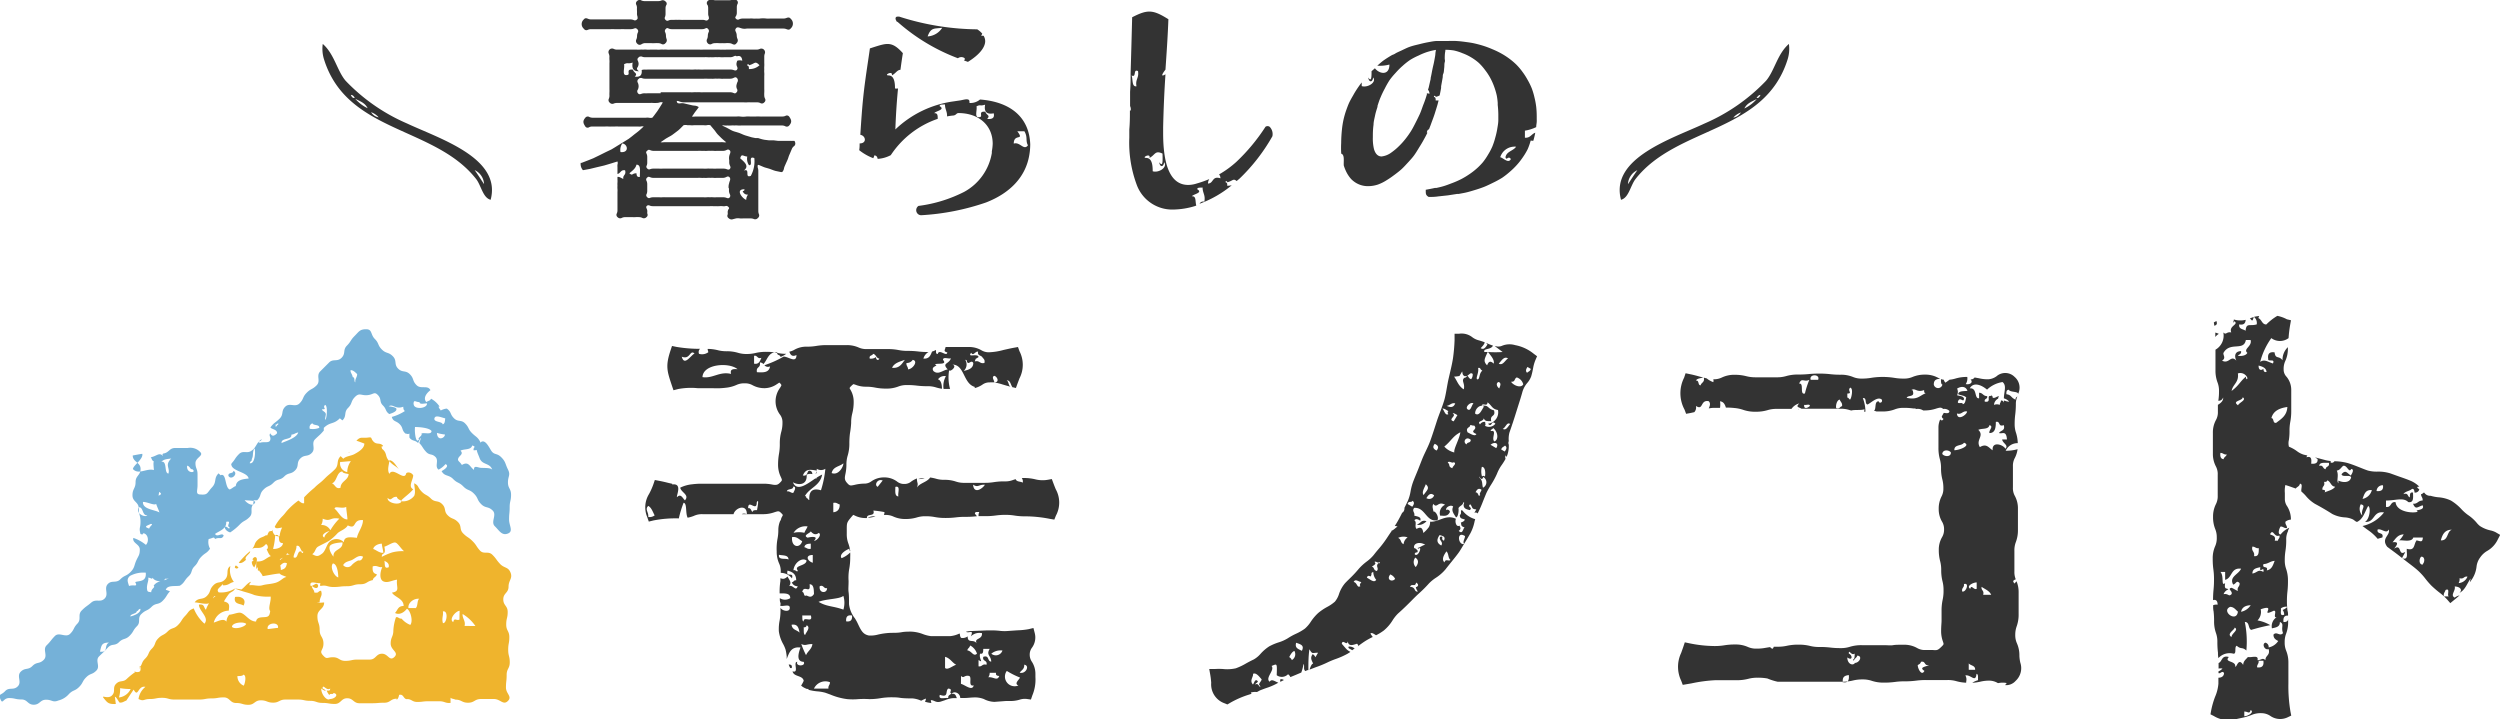 <svg xmlns="http://www.w3.org/2000/svg" width="289.69" height="83.34" viewBox="0 0 289.69 83.34"><defs><style>.a,.b{fill:#333}.a{fill-rule:evenodd}.c{fill:#75b1d8}.d{fill:#efb42d}</style></defs><title>heading_blog01</title><path class="a" d="M56.85 23.15c-.9-.23-1.09-1.65-1.68-2.41-4.81-6.13-14.92-5.31-17.61-13.82a4.07 4.07 0 0 1-.16-1.83c1.34 1.16 1.67 3.13 2.65 4.27a21.7 21.7 0 0 0 7.12 4.95c3.75 1.76 11 4 9.68 8.85zM55 19.71c.41.57.82 1.24 1.09 1.62A1.89 1.89 0 0 0 55 19.71zM43 13a1.28 1.28 0 0 0 .88.6A2.07 2.07 0 0 0 43 13zm-1.84-1.56a4.38 4.38 0 0 0 1.44 1.1c-.33-.66-.92-.81-1.44-1.1zm-.51-.44c.1.21.22.41.46.34-.11-.17-.21-.34-.46-.34zm147.19 12.15c.9-.23 1.09-1.65 1.68-2.41 4.81-6.13 14.92-5.31 17.61-13.82a4.07 4.07 0 0 0 .16-1.83c-1.34 1.16-1.67 3.13-2.65 4.27a21.7 21.7 0 0 1-7.12 4.95c-3.75 1.76-11 4-9.68 8.85zm1.89-3.43c-.41.57-.82 1.24-1.09 1.62a1.89 1.89 0 0 1 1.09-1.62zm12-6.69a1.28 1.28 0 0 1-.88.6 2.07 2.07 0 0 1 .88-.6zm1.84-1.56a4.38 4.38 0 0 1-1.44 1.1c.33-.66.92-.81 1.44-1.1zM204 11c-.1.21-.22.41-.46.34.14-.17.25-.34.46-.34z"/><path class="b" d="M91.39 77a2.29 2.29 0 0 0 .18.41h.17c.09-.36-.13-.41-.35-.41zm3.25-22.38a.56.56 0 0 0-.11.32.55.55 0 0 0 .11-.32z"/><path class="b" d="M122.33 56.68c-.08-.2-.17-.42-.27-.69l-.18-.48-.5.09a3.44 3.44 0 0 1-1.46-.07 5.51 5.51 0 0 0-1.15-.14h-.37a.68.68 0 0 1 .11.54c-.25-.17-.7-.06-.82-.41l-.28.09a2.43 2.43 0 0 1-1 .17 7.68 7.68 0 0 0-1.25.09 6.59 6.59 0 0 1-1.08.08h-2.32a2.88 2.88 0 0 1-1-.15 4 4 0 0 0-1.34-.2 3.23 3.23 0 0 1-1-.14 4.81 4.81 0 0 0-.64-.13c-.35.55-1.18.62-1.53 1.17.2-.57 0-.43 0-1.06a3 3 0 0 0-.65.35 1.21 1.21 0 0 1-.82.29 1.27 1.27 0 0 1-.83-.28 2.44 2.44 0 0 0-1.49-.48 2.51 2.51 0 0 0-1.48.45 1.35 1.35 0 0 1-.84.27 4.85 4.85 0 0 0-1.09.14c-.5.11-.58.13-.87-.19s-.33-.51-.23-1a5.4 5.4 0 0 0 .13-1.12 3.55 3.55 0 0 1 .15-1.09 4.72 4.72 0 0 0 .19-1.4 9.07 9.07 0 0 1 .07-1.17 10.27 10.27 0 0 0 .14-1.21 4.15 4.15 0 0 1 .13-1.1 5.32 5.32 0 0 0 .16-1.38 2.66 2.66 0 0 0-.38-1.37 1.18 1.18 0 0 0-.1-.17.77.77 0 0 1 .19-.24 1.27 1.27 0 0 1 .27-.23l.22.07a3.23 3.23 0 0 0 1.19.23 5.33 5.33 0 0 1 1.09.1 6.51 6.51 0 0 0 1.3.12 3.75 3.75 0 0 0 1.39-.24 2.58 2.58 0 0 1 1-.17 8.47 8.47 0 0 1 1.13.06 9.48 9.48 0 0 0 1.27.07 3.17 3.17 0 0 1 1 .15 4.74 4.74 0 0 0 .66.15c0-.46-.1-1-.46-1.09a.9.9 0 0 1 .92-.37 2.28 2.28 0 0 0-.27 1.48h.75a5 5 0 0 1-.09-2.27c-.15.5 1.06-.34.37-.55 1.41 0 1.23 2.2 2.58 2.58v.14a2.86 2.86 0 0 0 .86-.38 1.39 1.39 0 0 1 .87-.28 4.28 4.28 0 0 1 .54 0c0-.23-.37-.63 0-.76.32.08.66.74 0 .77a5.85 5.85 0 0 1 .95.23c.27.08.57.17.93.26-.27-.13-.19-.6-.46-.74.47 0 .45.51.67.77h-.1l.51.12.18-.5.23-.61a3.43 3.43 0 0 0 0-3.16l-.17-.48-.5.09c-.43.08-.81.17-1.17.25a7.2 7.2 0 0 1-1.68.27 1.63 1.63 0 0 1-.9-.24 2.81 2.81 0 0 0-1.46-.37h-2.68c-.06.37-.3.49.2.63-.07.57-.94-.48-1.11.18-.27 0-.17-.28-.21-.47a2 2 0 0 1-.45.19c-.17.42-.32.87-1 .81a1.28 1.28 0 0 1 .59-.76h-.06a8.87 8.87 0 0 1-1.11-.06 9.89 9.89 0 0 0-1.24-.07 5.21 5.21 0 0 1-1.07-.1 6.41 6.41 0 0 0-1.28-.11h-2.35a2.17 2.17 0 0 1-1-.19 3.36 3.36 0 0 0-1.4-.27h-2.25a7.19 7.19 0 0 0-1.27.1 6.14 6.14 0 0 1-1.08.08 2.8 2.8 0 0 0-1.45.37 1.77 1.77 0 0 1-.57.21c.12.32.29.65.83.39 0 1-.91.19-1.48.18a12.32 12.32 0 0 1-2.23 1 .53.53 0 0 0 .65.13c-.11.76-.81.72-1.52.68-.13-.7.46-.43.34-1.13a.51.51 0 0 1 .41.19c.49-.51.56-1.43 1.61-1.38-.1.41.35.26.37.55a2.3 2.3 0 0 0 .66-.36 4.61 4.61 0 0 1-1-.1 5.83 5.83 0 0 0-1.29-.13 5.38 5.38 0 0 0-1.3.14 4.18 4.18 0 0 1-1 .11 3.34 3.34 0 0 1-1-.14 4.51 4.51 0 0 0-1.33-.18 3.83 3.83 0 0 1-1-.12 5.06 5.06 0 0 0-1.18-.15c0 .12.05.25.08.38A1.21 1.21 0 0 1 81 41a.51.51 0 0 1 .12-.58 16.17 16.17 0 0 1-2.72-.22l-.53-.11-.17.51c-.6 1.82-.41 2.38.16 4.09l.18.53.54-.14a8.05 8.05 0 0 1 2.25-.1h1.73a8.31 8.31 0 0 0 1.54-.05 4 4 0 0 0 1.23-.32 2.11 2.11 0 0 1 1-.19 1.69 1.69 0 0 1 .88.22 2.86 2.86 0 0 0 1.42.34 2.57 2.57 0 0 0 1.43-.49 1.32 1.32 0 0 0 .23-.16.51.51 0 0 1 .13.11.55.55 0 0 1 .13.19 1.41 1.41 0 0 1-.17.32 2.66 2.66 0 0 0-.51 1.51 2.59 2.59 0 0 0 .5 1.57 1.41 1.41 0 0 1 .3.91 3.84 3.84 0 0 1-.14 1.1 5 5 0 0 0-.17 1.39 6.13 6.13 0 0 1-.09 1.14 7.33 7.33 0 0 0-.11 1.34 3.19 3.19 0 0 0 .32 1.36c.17.38.17.38-.07.63s-.4.34-.87.26a5.24 5.24 0 0 0-1-.11h-7.19a8.64 8.64 0 0 0-1.16.07 4 4 0 0 0-1.37.39c.1.56 1.11.82.55 1.47-.27-.24-.47-.84-.92-.37-.12-.13.68-1.65-.55-1.47a.66.66 0 0 1 0-.08l-.4-.09c-.32-.08-.68-.17-1.1-.25l-.52-.1-.17.5a7.82 7.82 0 0 1-.5 1.12 2.93 2.93 0 0 0-.21 2.68l.18.52.53-.13a13.25 13.25 0 0 1 2.95-.24 12.42 12.42 0 0 1 .55-1.81c.43.06.19 1.16.47 1.73a3.77 3.77 0 0 0 .72-.21 2.2 2.2 0 0 1 1-.2H85c.19-.75 1.56-1.24 1.54 0-.31-.11-.47-.07-.58 0h2.55a3.87 3.87 0 0 0 1.25-.23c.45-.14.5-.16.77.11s.19.19 0 .59a.7.7 0 0 1-.14.34 2.68 2.68 0 0 0-.2 1 5.15 5.15 0 0 1-.1 1.07 6.29 6.29 0 0 0-.09 1.43 3.32 3.32 0 0 0 .28 1.4 2.12 2.12 0 0 1 .19.95v.14a1.65 1.65 0 0 1 1.3.64c.25-.86-.76 0-.51-.9.51.14 1 .35 1 1.13-.27-.06-.29.21-.51.23a.71.71 0 0 0 .68.45c-.21.69-.58-.25-1 0 .37-.47 0-.73-.17-1.13-.4.38-.61.27-.83.2v.33a7.77 7.77 0 0 0-.09 1.26v.17c.6 0 1.24-.05 1.23.55a1.11 1.11 0 0 1-1.21 0c0 .2 0 .36.06.51s0 .24 0 .38c.33.09 1.07-.22 1.09.18.08.61-.87.43-1.07.05v.47a6.36 6.36 0 0 1-.1 1 5.1 5.1 0 0 0-.09 1.26 4.14 4.14 0 0 0 .5 1.47 3.87 3.87 0 0 1 .28.65 5.68 5.68 0 0 1 .13.78v.3c.28-.7.49-1.46 1.6-1.33-.38 1-.35 1.64.37 1.66.29.55-1 .55-.74 0-.55 0 .26 1.36-.55 1.1.13.67 1.17.43 1.29 1.1a3.23 3.23 0 0 1-.3.55l.13.11a2.17 2.17 0 0 0 .54.28h.18v.1a5.87 5.87 0 0 0 1 .18 5 5 0 0 1 .95.16l.58.21a7.44 7.44 0 0 0 1.94.53 7.18 7.18 0 0 0 1.34 0 10.53 10.53 0 0 1 1.22 0 7.35 7.35 0 0 0 1.28-.1 7.82 7.82 0 0 1 1.25-.11c.34 0 .69 0 1.05.06s1 .07 1.46.07a3 3 0 0 1 .95.25h.09a2.33 2.33 0 0 1 .51-.23.94.94 0 0 1-.12.36 3.11 3.11 0 0 0 .75.15 1.16 1.16 0 0 1-.07-.33c.43 0 .54.32 1.11.18l.52-.17a3.16 3.16 0 0 1 .92-.24h.47c-.12-.25-.15-.59-.61-.49.26-.4 1-.1 1 .47h.51c.34 0 .66-.05 1-.06A2.85 2.85 0 0 1 114 81a2.83 2.83 0 0 0 1.23.33l1.33-.1h.58a3.58 3.58 0 0 0 1-.15 1.93 1.93 0 0 1 .82-.09l.5.07.16-.47a4.73 4.73 0 0 0 .36-2.14v-.32a2.6 2.6 0 0 0-.41-1.45 1.43 1.43 0 0 1-.25-.85 1.31 1.31 0 0 1 .27-.79 2 2 0 0 0 .31-1.69l-.15-.58-.58.14a8.69 8.69 0 0 1-1.3.13l-1 .07a5.06 5.06 0 0 1-.92 0 8.67 8.67 0 0 0-1.32-.06h-.32l-1.93.08a2.22 2.22 0 0 0-.45.08c.36.22.94-.34.57.53a1.4 1.4 0 0 1 1.29-.37c.06.84-1.06.49-.55 1.29-.36-.73-1.11 0-1.11-.92a1 1 0 0 1-.74.18c-.13-.08-.15-.29-.17-.49h-.09a3 3 0 0 1-1 .28h-2.27a4 4 0 0 1-.88-.22 4.28 4.28 0 0 0-1.39-.3c-.37 0-.75 0-1.13.07s-.76.07-1.15.07a7.73 7.73 0 0 0-1.56.2 3.29 3.29 0 0 1-1.07.11c-.65-.13-.88-.53-1.22-1.25l-.14-.29c-.07-.14-.16-.29-.25-.44a3.28 3.28 0 0 1-.69-1.66c0-.69 0-1-.05-1.39s0-.65 0-1.3a5.86 5.86 0 0 1 .06-1.31 7.09 7.09 0 0 0 .13-1.45 5.23 5.23 0 0 0 0-.53 3.07 3.07 0 0 1-1 .66c-.32-.41.43-.93.92-1.1a.3.3 0 0 0 .09.3 4.52 4.52 0 0 0-.21-.86 3 3 0 0 1-.2-1.15v-.49c0-.82 0-.84.59-1.54l.16-.18.16.07a2.74 2.74 0 0 0 1.25.3h.18c-.06-.59 1-.1.74-.87a11.68 11.68 0 0 1 1.29.18.82.82 0 0 1-.07.33h.18a2.07 2.07 0 0 1 .93.19 3.28 3.28 0 0 0 1.39.28 4.39 4.39 0 0 0 1.32-.18 3.23 3.23 0 0 1 1-.14 5.38 5.38 0 0 1 1.06.09 6.56 6.56 0 0 0 1.26.11 9.52 9.52 0 0 0 1.22-.07 8.42 8.42 0 0 1 1.09-.06 10 10 0 0 0 1.22-.06h.09a.49.49 0 0 0-.21-.27c0-.19.07-.21.17-.23h.34a.91.91 0 0 0-.09.48h.79a8.65 8.65 0 0 0 1.23-.08 7.62 7.62 0 0 1 1.08-.07 6.32 6.32 0 0 1 1.07.08 7.47 7.47 0 0 0 1.25.09 15 15 0 0 1 2.88.3l.48.08.18-.45a3.19 3.19 0 0 0-.02-3.08zm-9.79-15.8c.25.44.47-.22.8-.13-.11.47.33.41.48.63s.34.28.25.68c-.56.13-.54-.32-1.11-.18a.49.49 0 0 1 .08-.22c0-.08.05-.11.12-.13a.74.74 0 0 1 .2-.12.25.25 0 0 0 0-.15c-.36-.26-1.26.18-.83-.38zm-.68.82c.16 0 .17.07.18.18.18.51.49-.27.74.18 0 .63-.55.8-1.11.92a1 1 0 0 0 .18-1.28zm-3.51.55c.09-.23 1.51.11.92-.55 0-.4.65-.08.92-.18-.24.71-1.09.51-.37 1.29-.56.06-1.1.69-1.66.18-.37-.59.73-.58.18-.74zm-2.58-.55c.67.13 0 1.07-.55 1.1 0-.33-.23-.39-.18-.74a.81.81 0 0 0 .72-.36zm-.92 0c-.35.45-.6 1-1.48.92.24-.56.88-.71 1.47-.92zm-3.7-.7c.38.05.36.5.74.55-.12.31-.42.12-.37-.18a1 1 0 0 1-.74.18c-.1-.44.35-.3.37-.55zM79 41.33c1 .4.92-.86 1.48-.37-.48.27-1.18 1.5-1.48.37zm5.72 2c-1.35-.33-2.12.56-3.32.37.06-1.55 3.12-1.74 4.06-.92-.46-.03-.92-.04-.74.57zm2.66-2.1c.41-.09.37.41.85.23-.16.4-.32.79-.85.68zM75.12 59.91c.06-.57-.43-.88 0-1.29.39.22.52.71.74 1.1a1 1 0 0 1-.74.19zm12.59-.8c-.24 0-.48 0-.51.23-.17-.15-.18-.52-.51-.45 0-1.11 1 .49 1-.68.31-.59.08.64.03.9zm31 17.92c.64.09.17 1.11-.55.92.17-.29.57-.39.52-.95zm-2 .74a9 9 0 0 0 1.48.74c-.05.22-.74.7-.18.92a1.12 1.12 0 0 1-1.36-1.67zm-2.21.74a.86.86 0 0 0 .18-.55h.74c-.07.31.14.35.37.37-.25.67-.7.01-1.36.17zm1.66-3.13a.81.81 0 0 1-1.29.37 1.66 1.66 0 0 1 1.22-.38zm-2.77 1.1c.66.41 0-.13.18-.74.39.09.35-.26.37-.55h.74c-.44.74.16.75.18 1.47-.48 0-.19-.79-.92-.55-.14.57.51.35.37.92-.52-.15-.48.26-.92.18zm-.92-1.66a1.68 1.68 0 0 1 .74.92c-.41.41-.61-.32-1.11-.37 0-.24.26-.29.3-.55zm-1.11 3.5c.35.35.33-.11.92 0 .42.13-.17 1.27.55 1.1-.17.71-1-.06-1.48-.18zm-1.85-2.21c.59.15.81.67 1.29.92-.44.13-1 .66-1.29.37zm-.55 4.42c1 .34.55-.48.92-.74.64.05 0 .5.37.55-.12.19-.42.19-.37.55-.41-.08-1.17.25-.98-.37zM95.84 68.15c0 .67-1 .6-.85-.23.48-.18.44.33.85.23zm-2.26-5.85c-.61-.27.31-.52.37-.73.26.32.57.47.92.18.4.18-.17.92-.55.92.68-.67-.63-.41-.74-.36zm.37.74v.55c-.39.08-.49-.13-.74-.18.04-.32.32-.41.74-.41zm-2-1.29a1.63 1.63 0 0 1 1.63-.75c-.1.27-.27.46-.37.74a2.78 2.78 0 0 0-1.29.01zm2.23 2.56v.9c-.66-.21-.89-.89-.03-.9zM93.47 55a1 1 0 0 1 .66-.06c0-.21-.11-.4-.36-.4s-.15.71-.74.55c.33-.73.71-.72 1.61-.56a2.08 2.08 0 0 0 0-.21.92.92 0 0 0 1 0 11.92 11.92 0 0 1-.51 2.49c-.66-.19-1.43-.2-1.35 1.13-.14 0-.17-.23-.34-.23 0-.19-.07-.21-.17-.23.56-1 1.74-1.15 2-2.49a4.7 4.7 0 0 0-.65.37.36.36 0 0 0 0 .08.56.56 0 0 1-.14 0c-1 .68-2.14 1.57-2.6.44.61.36 1.69.38 1.59-.88zm-1.55 1.38c.46 0 .05.62 0 .74-.33 0-.39-.23-.74-.18.05-.35.69-.14.74-.52zm-1.66 7.91c.46.09 1.11 0 1.11.55-.31-.2-1.18.11-1.11-.51zm2.7-1.6c-.21.86-1.29.8-1.18-.45.6-.1.81.3 1.22.49zm-1.23 9.7c.73-.11.82.41.92.92-.28-.31-.84-.31-.92-.88zm.72-6.31c-.07.34-.22-.09-.51 0 .09-.88 1-1.53 1.52-1.13-.03.67-1.53.53-1.01 1.17zm.68 5.92c-.2 0-.14-.41-.17-.68h1c.28.95-.86.03-.83.68zm.17 1.58c-.23-.07-.14-.57-.17-.9a.26.26 0 0 0 .34-.23c.53.27-.12.86-.17 1.13zm.1 2.34a10.86 10.86 0 0 1-.55-1.29c.57.24.53 0 1.29 0-.08.61-.55.82-.74 1.29zm-.1-6.87c-.18-.06-.11-.45-.34-.45.2-.91 1 .33.85-.9.48 0 .49.55.51 1.13-.44.69-.82-.01-1.02.23zM96 79.79h-1.68a1.46 1.46 0 0 1 1.85-.74c.02.33-.23.39-.17.74zm2.73-8.47c.05.6-.23.74-.68.68-.05-.6.22-.75.66-.68zm-1-2.26a2.74 2.74 0 0 1 0 1.58c-1.23-.44-1.9-.32-2.88-.9.9-.36 2.43-.31 2.85-.68zm-1.17-9.69v-1.1c.39-.08.49.13.74.18.02.55-.25.88-.77.91zm-.19-4.55c.16-.77.91-.74 1.35-1.13.07.21-.48 1.48-1.37 1.12zm5.35 1.6c-.49-.21 0-1 .55-.74.23-.26-.4.51-.57.74zm2.4 1.1c-.47 0-.37-.62-.37-1.1.65-.18.25.72.35 1.1zm8.66-1.35c.55.37.65-.05 1.35 0-.3.48-1.28 1.12-1.37 0z"/><path class="b" d="M107.14 55.39a2.38 2.38 0 0 0-.73.12 1.63 1.63 0 0 0 .73-.12zM100.55 60a3.7 3.7 0 0 0 .9-.16 1.48 1.48 0 0 0-.9.16zm55.74 14.92c-.17.22.25.29.39.43l.29-.21a1 1 0 0 0-.68-.22zm-7.93 3.8a.66.66 0 0 0 0 .29l.41-.21a.49.49 0 0 0-.41-.08zM169 60.77z"/><path class="b" d="M173.93 54a8 8 0 0 0 .53-.83.59.59 0 0 1 0-.43.66.66 0 0 0 .09.22c0-.08.08-.14.11-.22a3.25 3.25 0 0 0 .17-1.22.48.48 0 0 1 0-.4 2.91 2.91 0 0 1 .08-1c.27-.77.53-1.55.78-2.36l.21-.67c.18-.56.36-1.12.52-1.71a2.77 2.77 0 0 1 .55-1 2.49 2.49 0 0 0 .46-.77 8.91 8.91 0 0 0 .21-.89 4.49 4.49 0 0 1 .28-1l.19-.44-.39-.29a4.82 4.82 0 0 0-2.16-1 2.27 2.27 0 0 0-1.49.07 1.1 1.1 0 0 1-.77.05h-.08l.9.68a12.9 12.9 0 0 1-1.69 0c.32.44.76.87.66 1.35-.46-.44-.63-.15-.77.19-.51-.51-.25-.79.06-1.54H172c-.15-.47.74-.21 1-.74a6.4 6.4 0 0 1-.62-.24l-.18-.08.16.19c-.21.33-.43.66-.78.42.15-.17.43-.42.46-.68-.19-.07-.41-.15-.74-.24a2.05 2.05 0 0 1-.69-.34 2 2 0 0 0-1.53-.41h-.53v.75a19.9 19.9 0 0 1-.19 2.14c-.09.55-.22 1.12-.36 1.71l-.16.69c-.07.32-.13.66-.19 1s-.17 1-.3 1.43-.28.84-.44 1.26-.27.71-.39 1.07c-.25.78-.5 1.57-.78 2.35-.15.41-.34.81-.53 1.21s-.33.7-.47 1.06l-.29.74c-.2.53-.41 1-.63 1.56a6.41 6.41 0 0 0-.37 1.31 4.84 4.84 0 0 1-.32 1.1l-.16.33-.23.47a.66.66 0 0 1-.2.54h-.05c-.15.31-.31.61-.47.9s-.26.44-.4.66a.72.72 0 0 1 .32.07c-.24.14-.44.4-.7.48v.06c-.19.27-.37.54-.54.8a12.34 12.34 0 0 1-1 1.31c-.18.21-.35.42-.52.64a4.36 4.36 0 0 1-.8.75 6.26 6.26 0 0 0-.92.84 12.92 12.92 0 0 1-.92 1c-.23.23-.47.45-.69.69a3.79 3.79 0 0 0-.69 1.24 2.62 2.62 0 0 1-.48.89 4.7 4.7 0 0 1-.93.63 6.32 6.32 0 0 0-1 .68 5.41 5.41 0 0 0-.85 1 3.83 3.83 0 0 1-.69.81 5.72 5.72 0 0 1-1 .58 7.59 7.59 0 0 0-1 .55 4.61 4.61 0 0 1-1.06.47 6.28 6.28 0 0 0-1.08.46 4.93 4.93 0 0 0-1 .86 3.09 3.09 0 0 1-.78.65c-.3.14-.6.3-.89.46a6.92 6.92 0 0 1-1.2.57 4.57 4.57 0 0 1-1.51.08 7.89 7.89 0 0 0-.89 0h-.68l.12.67c.06.35.09.66.11.93a2.32 2.32 0 0 0 1.59 2.39l.28.12.26-.15a10.65 10.65 0 0 1 2.28-1l.27-.09a.44.44 0 0 1-.09-.14 1.83 1.83 0 0 1 .71-.06L146 80c.31-.12.62-.24.93-.34a7.22 7.22 0 0 0 1.2-.55c-.36-.12-.79-.5-1-.11-.59-.44.64-1.35.21-1.83.65-.25.65-.39.6 1.07a1 1 0 0 0 1.31-.11.64.64 0 0 1 .27.33c.43-.17.85-.35 1.27-.53a5.71 5.71 0 0 0 .26-1c.16.25-.07.61.21.83l.25-.11h.1c0-.8 0-1.6.12-2.42.37.65.35.38 1 .41l-.31.52a.71.71 0 0 0-.31-.36c-.35.46-.08.76.05 1.1-.16 0-.31.36-.41.69l.73-.28a11.82 11.82 0 0 0 1.36-.56 9.76 9.76 0 0 1 1-.41 8.65 8.65 0 0 0 1.33-.6l.31-.2c-.47-.26-.43-.3-1-.94.11-.61.6.32.7-.29.07.65.62.42 1.07.28.2.21.15.27 0 .37l.15-.11c.25-.19.5-.37.76-.54a8 8 0 0 1 .91-.5 3.4 3.4 0 0 1-.27-.4c.16-.15.42.06.65.2a5.86 5.86 0 0 0 .9-.55 4.77 4.77 0 0 0 1-1.15 4.41 4.41 0 0 1 .64-.81c.68-.6 1.29-1.21 1.8-1.73.22-.22.44-.43.67-.64a13.93 13.93 0 0 0 1.11-1.11 4.57 4.57 0 0 1 .8-.66 5 5 0 0 0 1.14-1c.18-.24.38-.48.57-.72.33-.41.68-.83 1-1.28.2-.3.38-.62.57-.93-.69.2-.91-1.58.11-.91 0 .3-.3.63-.11.91l.36-.59.37-.64a4.91 4.91 0 0 0 .49-1.39l.07-.25a2.81 2.81 0 0 1-1.47-1c-.36-.17 0 .33-.31.52 0 .42.2.39.58.52-.05.21-.29.28-.47.36.11.19-.08.41.44.55-.21.18-.21.85-.68.41.33-.24.18-.42.09-.61-.41.22-.55-.52-.41-.79-1.18-.57-2 .42-3 .33a1.09 1.09 0 0 1-.14.63 3.94 3.94 0 0 1-.64.68c-.07-.48-.23-.81-.78-.47-.29-.3.08-.76-.26-1a.38.38 0 0 1 .12-.1c.15-.08.34 0 .56.15.18-.48-.38-.48-.7-.6.14-.33-.31-.51 0-.89 1.3-.1 1.39 1.7 2.69 1.43.22-.36-.24-1.11-.47-1 0-.29-.19-.55 0-.89.45.59.51-.38 1.36.1a1.05 1.05 0 0 0-.57 1.26c.41 0 .85.15 1.12-.4.07-.18-.29-.4-.39-.23-.2-.28.48-.71.78-.42-.26.51.1.86.32 1.25.26 0 .35-.82.29-1.07.18-.31.45-.25.6-.71.13.08 0 .22 0 .34 0 .43.31.5.71.6.41-.33-.36-.35.05-.68.33.35.09.55.71.6l-.23.39a.38.38 0 0 1 .42.09v-.09a13.36 13.36 0 0 0 .58-1.32c.13-.32.26-.65.41-1a9.48 9.48 0 0 1 .52-.92 9.37 9.37 0 0 0 .69-1.27 4.81 4.81 0 0 1 .47-.91zM177 42.52l.39.23c-.11.31-.3.29-.44.45-.19-.2-.14-.4.05-.68zm-1.25 1.21a1.15 1.15 0 0 1 .76.81c-.3.52-1.24.05-1.41-.31.53.04.32-.35.67-.5zM146 79.44c.17.6-.29-.48-.47-.1-.16-.17.15-.14.23-.39-.32-.37-.41.15-.57.37-.45-.46.09-.92 0-1.23.38-.23.82.45 1 .62.02.23-.5.58-.19.73zm3.7-2.94a.72.72 0 0 0-.31-.36c.17-.33.36-.64.6-.71a.78.78 0 0 1-.3 1.06zm1.17-1.08c-.49-.24-.84-.34-.68-.94.55.19.97.3.67.93zm6.77-7.51c-.4.3-.36-.41-.78-.47.19-.43.59 0 .89 0-.13.18-.25.36-.11.47zm.76-1c.08-.25.25-.19.42-.11.23-.35-.06-.39.31-.52a1.46 1.46 0 0 0 .34.91c-.25.39-.69-.05-1.08-.25zm1.35-1.68c-.43.41.1.57-.21.94-.43-.11-.23-.39-.58-.52.09-.06.63-.31.31-.52.14-.17.42.19.55 0 .18.11 0 .17-.07.13zm1.33 1.33a1 1 0 0 1 .58.52c-.33.41-1.04.11-.58-.49zm7-1.68c-.2.22-.57-.2-.7.29-.34-.32-.13-.78.23-1.28.31.33.14.74.49 1.02zM166.82 62c.36.11.73.16.5.65-.47-.17.1-.58-.44-.44-.21.39.42.56.13 1-.55-.29-.56-.69-.19-1.21zm-4.18 1.06c-.4-.19-.22-.54-.63-.73a1.41 1.41 0 0 1 1.1-.06 1.07 1.07 0 0 0-.47.81zm2.53.06c-.33.05-.57.3-.89.37 0 .09.1.12.24 0 .2.12-.29 1.14-.6.71.07-.16.17-.22.29-.18.2-.24-.1-.35-.24-.5h-.1c-.15-.6.67-.79 1.31-.38zM164 64.61c.41.27.4.64.05 1.1a.82.82 0 0 1-.05-1.1zm.06 2.88c.37.19.33.47 0 .55a1.08 1.08 0 0 0 .24.5c-.48.09-.21-.52-.91-.54.19-.47.61.1.7-.51zm-.43-8.78l-.52-.31c.12-.41.42-.11.57-.37.24.17.19.4-.03.68zm1.56-2.62c.57.49.13.72-.23 1.28-.26-.37.12-.84.26-1.28zm.08 1.65c.24-.38.49-.71.91-.34a.6.6 0 0 1-.88.33zm1.18-5.54c-.45-.22-.43-.48-.2-.77.48.21.46.47.23.76zm6.34-2.25c-.21-.19.16-.12.22-.36.59.44.66 1.37.16 1.56-.41-.3.32-1.31-.35-1.21zm1.55 2.36l-.39-.23c.11-.31.3-.29.44-.45.25.17.2.37-.02.68zm.65-3.17c-.26.29-.47.79-.86.55.33-.11.48-.86.87-.55zm-.25-7.61c-.35.24-.6.86-1.07.61.33-.36.62-.91 1.1-.6zm-1.09 2.72c.37.17.17.47.08.76-.32-.21-.42-.67-.05-.75zm-2.4-1.61c.39-.06.16.11.52.31-.44.34-.25 1.09-.62 1-.15-.22.23-.74.13-1.3zm.69 4.49c-.29.46-.54 1.11-1 .81-.06-.49.53-1.19 1.06-.8zm-1.29-3.79a.86.86 0 0 1-.18.6c-.31-.11-.29-.3-.45-.44.24-.02.36-.44.66-.14zm.08 3.42c-.21.19-.3.86-.6.71-.52-.22.34-1.03.63-.69zm-2.11 0c-.23.56-.64.41-1 .27.38-.03.61-.44 1.03-.27zm-.29 1.17c.11-.13.35.07.55.17l-.43.72c-.75-.21.38-.63-.09-.88zm-1.2-.55c.15-.13.46.14.71.26a.21.21 0 0 0 0 .34c-.36.25-.5-.44-.67-.59zm1.13 6.86c-.49-.17-.18-.43-.5-.62.12-.31.54.14.7-.07.4.19-.15.45-.16.7zm.22-1.82a2.26 2.26 0 0 1-1.12-.67c.83-.69 1-1.22 1.86-1.66-.11.81-.79 1.91-.7 2.33zm1.1-7.32c-.65-.46-.73-1-1.09-1.46.24 0 .47-.05.7-.08h-.07l.31-.52c.06.19 0 .41.29.55a2 2 0 0 1 .32 0l-.11.06a.27.27 0 0 1-.23.12c-.43.33.09.64-.08 1.33zm.33 6.38c-.47-.3 0-1 .52-.51-.04.43-.38.19-.49.52zm.16-1.37c-.31-.6.35-.57.27-.82.12-.11.37.11.46 0 .56.53-.67.6.28 1-.13.3-.55.06-.97-.17zm1.43 7.25c-.23.32-.12-.31-.52-.31.17-.36.38-.54.7-.29-.08.24-.32.47-.14.61zm.34-.86c-.13-.37 0-.81-.39-1.12-.24-.58.25.58.42-.11a.7.7 0 0 1 0 1.23zm-.16-2.4c.43-.05.48.7.39 1.12-.14-.11-.25-.11-.34 0a2.1 2.1 0 0 1-.02-1.12zm.38-4.75c.16-.17 0-.3.05-.46a.59.59 0 0 0-.61.29c-.4-.44.42-.31.43-.72.18.46.53.29.87.36-.19-.82.55-.46.32-1.27-.85-.22-.54-.65-1.43-.52.1-.44.64.18.68-.41.53.4.51.78 1.21.89a1.33 1.33 0 0 1-1.16 1.59c.5.54.35-.52.86 0a.94.94 0 0 1-1.19.25zm1.3 2.57l-.64-.38c.43-.38 1.03-.24.67.37z"/><path class="b" d="M164.18 60.8a1 1 0 0 0 .72-.1 1.84 1.84 0 0 0 .4-.29.59.59 0 0 0-.7.12 1.88 1.88 0 0 1-.42.27zm44.18-13.36h.06v-.06z"/><path class="b" d="M234 76a3.46 3.46 0 0 0-.28-1.44 2.3 2.3 0 0 1-.2-1 2.87 2.87 0 0 1 .17-1 4 4 0 0 0 .22-1.4v-2.48a3.29 3.29 0 0 0-.24-1.32 1.23 1.23 0 0 0-.22.26c-.31-.29-.13-.39.13-.49a2.14 2.14 0 0 1-.16-.89v-2.43a2.66 2.66 0 0 1 .17-1 3.86 3.86 0 0 0 .24-1.41v-2.44a3 3 0 0 0-.35-1.48 1.83 1.83 0 0 1-.23-1v-2.43a1.9 1.9 0 0 1 .23-1 3.12 3.12 0 0 0 .31-1 4.76 4.76 0 0 1-1.38.18 1.51 1.51 0 0 1 1.4-.88 4.27 4.27 0 0 0-.2-1.19 3.06 3.06 0 0 1-.16-1 8.65 8.65 0 0 1 .07-1.15 9.9 9.9 0 0 0 .07-1.28 2.27 2.27 0 0 1 .18-.81c-.1.11-.25.17-.21.4-.58-.26-.47-.56-1.07-.64 0-.29 0-.48.27-.52.19.29.79.18 1.07.39a.57.57 0 0 1 0 .13 1.63 1.63 0 0 0-.38-2 1.53 1.53 0 0 0-2.1-.08 1.84 1.84 0 0 1-.94.35 4.29 4.29 0 0 1-1.1-.12l-.5-.09a.51.51 0 0 1-.48.22c.34.32 0 .64-.55.55a1.19 1.19 0 0 0 .18-.83 4.51 4.51 0 0 0-1.39.19 3.38 3.38 0 0 1-.67.13 4.38 4.38 0 0 1-.48.34.93.93 0 0 1-.19-.34 1.6 1.6 0 0 1-.32-.07c0 .31 0 .6.17.63a.51.51 0 0 1-1 0c0-.58.35-.64.74-.67l-.26-.12a3 3 0 0 0-1.5-.36 3.62 3.62 0 0 0-1.44.27 2.46 2.46 0 0 1-1 .19 6.4 6.4 0 0 1-1.14-.09 8.62 8.62 0 0 0-2.64 0 6.3 6.3 0 0 1-1.13.09 2.5 2.5 0 0 1-1-.19 3.66 3.66 0 0 0-1.44-.26 9.93 9.93 0 0 1-1.17-.06 10.86 10.86 0 0 0-1.29-.07 12.78 12.78 0 0 0-1.28.06 11.65 11.65 0 0 1-1.18.05 4.79 4.79 0 0 0-1.38.18 3.63 3.63 0 0 1-1.08.14h-2.45a4.12 4.12 0 0 1-1.09-.13 5.32 5.32 0 0 0-1.36-.16 3.3 3.3 0 0 0-1.46.31 2.12 2.12 0 0 1-1 .21.54.54 0 0 1 0 .33 2.45 2.45 0 0 1-.76-.43l-.34-.09c.13.55-.29.55-.37.89-.35 0-.13-.61-.55-.55.15-.26.54-.27.86-.35l-.38-.1c-.36-.1-.74-.21-1.15-.29l-.52-.11-.17.51a4 4 0 0 0 .05 3.71l.18.48.5-.09.45-.1a.81.81 0 0 0 .19-.72c.89.58.47-.75 1.48-.55.24.24.14.54 0 .84a3 3 0 0 1 .58-.07h.73a2.48 2.48 0 0 0 0-.76c.42.05.57.37.68.73a8.45 8.45 0 0 1 1 .05 4.26 4.26 0 0 1 1 .21 4.23 4.23 0 0 0 1.47.22 4.61 4.61 0 0 0 1.38-.19 3.44 3.44 0 0 1 1.07-.14h1.68a1.56 1.56 0 0 1 .9-.63c-.48.46 0 .42.25.61h4.5a3.36 3.36 0 0 1 1.06.15l.22.06c.38-.12 1.15 0 1.53-.15a1.23 1.23 0 0 1-.05.28h.16a4.44 4.44 0 0 0-.3-1.57c.51-.08.17.69.55.74.42-.2 1.19-1 1.66-.55.1.38-.35.44-.37.18-.55 0-.24.87-.55 1.1a1.47 1.47 0 0 1 .29.08h.69a3.83 3.83 0 0 0 1.42-.24 2.66 2.66 0 0 1 1-.18 7.65 7.65 0 0 1 1.15.07h.26l.04.07a1.16 1.16 0 0 1 .85.16h.25a4.16 4.16 0 0 0 1.27-.22c.44-.13.57-.15.8.05a.82.82 0 0 1 .72.23c0 .34-.35.26-.65.22l-.1.17-.13.23c0 .14.09.26.2.29-.12.24-.26.22-.39.07a2.58 2.58 0 0 0-.13.38 2.18 2.18 0 0 0-.07.54v2.38a4.81 4.81 0 0 0 .17 1.33 3.62 3.62 0 0 1 .13 1 5.12 5.12 0 0 0 .15 1.32 3.94 3.94 0 0 1 .12 1.05 1.87 1.87 0 0 1-.22.94 3.08 3.08 0 0 0-.32 1.44 2.82 2.82 0 0 0 .38 1.46 1.65 1.65 0 0 1 .24.91 1.67 1.67 0 0 1-.24.91 2.86 2.86 0 0 0-.37 1.46 5 5 0 0 0 .16 1.32 3.85 3.85 0 0 1 .12 1 5.21 5.21 0 0 0 .15 1.32 4 4 0 0 1 .12 1.05 4.69 4.69 0 0 1-.1 1.07 6 6 0 0 0-.13 1.3v1.14c0 .29-.05.62-.05 1.24a3.49 3.49 0 0 0 .21 1.18c.11.32.11.32-.15.58-.46.45-.52.44-1.06.4h-.8a1.76 1.76 0 0 1-1-.24 3 3 0 0 0-1.5-.37c-.64 0-1 0-1.27.05s-.59 0-1.17 0h-2.45a4.51 4.51 0 0 0-1.39.19 3.33 3.33 0 0 1-1.06.15 9.14 9.14 0 0 1-1.16-.06 10.22 10.22 0 0 0-1.29-.07 4.16 4.16 0 0 1-1.09-.12 5.37 5.37 0 0 0-1.35-.15 6 6 0 0 0-1.34.13 4.76 4.76 0 0 1-1.1.11h-.42a.89.89 0 0 1-.12.23.39.39 0 0 1-.3-.19l-.49.08a5.34 5.34 0 0 1-1.11.1 2.3 2.3 0 0 1-1-.2 3.45 3.45 0 0 0-1.44-.28 7.7 7.7 0 0 0-1.31.1 6.58 6.58 0 0 1-1.14.08 14.86 14.86 0 0 1-2.88-.32l-.52-.11-.17.51c-.09.27-.18.5-.25.71a3.74 3.74 0 0 0 0 3.23l.18.48 1-.17a17.24 17.24 0 0 1 2.75-.37h2.47a5.22 5.22 0 0 0 1.37-.16 4.06 4.06 0 0 1 1.09-.13 5.87 5.87 0 0 1 1.13.09 6.94 6.94 0 0 0 1.2.38h7.38a5.58 5.58 0 0 0 1.35-.15 4.41 4.41 0 0 1 1.1-.12 3.15 3.15 0 0 1 1.06.16 4.32 4.32 0 0 0 1.4.21 9.08 9.08 0 0 0 1.3-.08 7.83 7.83 0 0 1 1.15-.07 9.71 9.71 0 0 0 1.3-.08 8.56 8.56 0 0 1 1.16-.07h2.46a3.55 3.55 0 0 1 1.07.14 4.78 4.78 0 0 0 1.1.17c0-.24.12-.43-.09-.85.66-.1 1.18.9 1.29-.18.25.06.15.46.18.74a2.19 2.19 0 0 0-.67.3 5.47 5.47 0 0 0 .93-.13 4.38 4.38 0 0 1 1.1-.12 2 2 0 0 1 .93.28h.09a2.34 2.34 0 0 1 .95 0 1.21 1.21 0 0 0-.19.24 1.46 1.46 0 0 0 1.21-.49 2 2 0 0 0 .55-2.1 4.19 4.19 0 0 1-.11-.8zm-25.52-31.54c.28-.77.57-.13 1.18-.45a9.67 9.67 0 0 0-.51 1.58c-.66.23-.06-1.26-.67-1.13zm.57 2.45c.19.07.69-.15.67.13-.19.21-.72.45-.66-.12zm1.62-2.9h-.85c-.24-.69 1.12-.69.86-.01zm2.11 3.29c-.08-.15 0-.91.4-1 .08.27.33.37.27.77-.25.03-.24.34-.66.23zm1.62-1c-.14 0-.17-.23-.34-.23v-.47c.67 0-.05-.35.34-.68.38.08.14 1.2 0 1.35zm6.53-.18c.12-.38.93-.05.74-.74 0-.16-.07-.17-.19-.18.47-.3.6.33 1.48 0 0 .21 0 .33.18.37-.74.29-.94.8-2.2.53zm-7.38 33c-.12-.76.28-.83.68-.9q.12.99-.67.83zm1.36-2.24c-.31.28-.85 0-.85-.7.58.44.66-.21.17-.45 0-.58.29.31.68 0 0 .32 0 .64-.17.68a.16.16 0 0 0 .08.15c.06-.27.33-.32.39-.59.66.03.26.85-.3.85zm8.05.92c-.31.53-.75-.34-.74-.74.16-.08.33-.16.37-.37.57-.14.35.5.92.37-.1.16-1.29.22-.51.68zm2.1-25.14c0-.62.8-.54 1-.23.02.57-.78.49-1 .17zm1.41-.44c-.09-.77.85-.5 1.11-.92.85.3-.47.86-1.11.87zm.92 16.38c-.15-.52.26-.48.18-.92.68-.22.25.98-.18.86zm-.64-20.69c.59.18.65-.34 1.19-.23-.02.39-1.17 1.17-1.18.18zm.16-2.23c.29.15.75.14.93.39-.1.29-.08.7-.4.77 0-.34-.75.12-.53-.39s.63.28.67-.26c-.08-.31-.5-.29-.8-.39a.88.88 0 0 0 0-.77c.42-.27 1-.32 1.2.26-.39.05-.98-.01-1.07.34zm1.22 31.93v-.74c.22.28.77.22.74.74zm.92-9.38c-.34.18-.62-.55-.74 0-.53-.31.34-.75.74-.74zm-.8-23.23c.41-.76 1.33-.42 2 .15a3.34 3.34 0 0 1 1.8-.88c.5.43.17 1.06.15 1.89a1.25 1.25 0 0 1 .62.38c-.29 0-.41-.08-.61-.13v.25a.37.37 0 0 0-.24-.25h-.11c0 .24-.15.28-.13.51a.85.85 0 0 0-.67 0 .86.86 0 0 1 .48-.73c0-.06 0-.14.11-.27-.33 0-.39.23-.74.18 0-.14-.06-.26-.21-.36a1.62 1.62 0 0 1 .09.16c-.76-.19.11.79-.8.64-.1-.4.37-.25.27-.64-.48 0-.49-.39-.93-.39v.64c-.59.09-.18-1.23-1.08-1.15zm1.55 23.92c.15-.52-.26-.48-.18-.92.4.28.9.45 1.11.92zM232.38 52c-.26-.48-1.58-.92-1.48.18-.47-.31-.71-.83-1.48-.37-.52-.85.56-1.28-.18-2 .4-.21 1.19 0 1.29-.55.54.16-.11.59 0 .92.66 0 .74-.61.74-1.29.57-.14.22.63.92.37.2.69-.39.59-.55.92.38.14.83-.36.92.74H232c.05.45.79.66.38 1.08zm26.33-15zm2.44-.27l-.44.16c.23.23.29.47.44-.16z"/><path class="b" d="M289.18 61.67a2.47 2.47 0 0 0-.6-.21 3.64 3.64 0 0 1-1.22-.51 2.52 2.52 0 0 1-.37-.37 4.77 4.77 0 0 0-1-.9 5 5 0 0 1-.77-.68 5.54 5.54 0 0 0-1.22-1 4.09 4.09 0 0 0-1.49-.38 4.83 4.83 0 0 1-.86-.17.81.81 0 0 1-.74-.37c-.15 0-.18.18-.37.18 0 .33.23.39.18.74-.54 0-.57.42-1.11.37.31.73.5.38 1.11.18.35.68-1.11.46-.55.74-.45.21-2.47.09-2.58-1.1-.65-.1-.45.65-1.11.55V58c1.15 0 2-.4 2.58.18.66.11.56-.54.55-1.1-.39-.09-.35.26-.37.55-.29-.08-.16-.58-.74-.37.17-.32.65-.34.92-.55s.35.14.37.37a.5.5 0 0 0 .55-.37c-.36-.28-.28-.31 0-.32a3.25 3.25 0 0 0-.94-.65c-.45-.19-.93-.36-1.4-.52l-.14-.05-.86-.31a4.55 4.55 0 0 0-1.5-.21 4 4 0 0 1-1.1-.12c-.34-.11-.67-.25-1-.38s-.9-.36-1.38-.5a6.29 6.29 0 0 0-1.43-.2h-.09a.35.35 0 0 1-.43.15.93.93 0 0 1 0-.18 3.72 3.72 0 0 1-.56-.09l-1.24-.33a1.4 1.4 0 0 0 .28.18c.06.48-.26.6-.74.55.05-.48.06-.92-.55-.74a.91.91 0 0 1 .11-.21l-.4-.09a2.49 2.49 0 0 1-.82-.42 4.19 4.19 0 0 0-.92-.51 1.63 1.63 0 0 1 0-.79 6.52 6.52 0 0 0 .07-1 5.5 5.5 0 0 1 .09-1.09 6.69 6.69 0 0 0 .11-1.3v-2.39a2.37 2.37 0 0 0-.56-1.55 1.18 1.18 0 0 1-.32-.83 2.14 2.14 0 0 1 .2-1 3.32 3.32 0 0 0 .29-1.42v-.16a2 2 0 0 0-.62 1.52c-.43-.59-.82-.08-.92-.92q-.87-.13-.74.74c-.07.44.84-.1.55.55-.64-.21-1-.53-1.48-.18a8.35 8.35 0 0 1 1.29-2.76 1.67 1.67 0 0 0 2 0 14.5 14.5 0 0 1 .2-1.62l.08-.45L265 37a3.88 3.88 0 0 0-1.11-.4 6.31 6.31 0 0 0-1.28 1c-.51 0-.52-.58-.92-.74a1.4 1.4 0 0 1 .1-.24 3.34 3.34 0 0 0-.61.1.91.91 0 0 1 .32.87c-.81.24-1.21-.23-1.29.74-.27-.22-.82-.16-.74-.74.53.1.72-.13.75-.53a2.47 2.47 0 0 1-.62.07 2.41 2.41 0 0 1-.75-.11c0 .24-.23.58.07.21.54.37-.69.53-.37 1.29-.59-.11-.57.35-.92 0a1.88 1.88 0 0 1-.91 2v2.39a3.85 3.85 0 0 0 .24 1.41 2.65 2.65 0 0 1 .17 1 6.89 6.89 0 0 1-.08 1.12c.26 0 .47-.11.55-.38.07.3-.2.62-.6.85v.82a1.82 1.82 0 0 1-.23.95 3 3 0 0 0-.35 1.47v2.42a3.08 3.08 0 0 0 .34 1.46 1.88 1.88 0 0 1 .22 1v2.41a2 2 0 0 1-.22 1 3.17 3.17 0 0 0-.32 1.45 3.65 3.65 0 0 0 .25 1.41 2.47 2.47 0 0 1 .18 1 2.27 2.27 0 0 1-.19 1 3.44 3.44 0 0 0-.28 1.43 9.09 9.09 0 0 0 .08 1.28 7.76 7.76 0 0 1 .07 1.13 10.63 10.63 0 0 1-.05 1.15 11.64 11.64 0 0 0-.06 1.25c.27-.08.52 0 .53.53a1 1 0 0 0-.52.06c0 .28 0 .49.05.7a9.49 9.49 0 0 1 .06 1.14 4 4 0 0 0 .22 1.39 2.92 2.92 0 0 1 .16 1 10 10 0 0 0 .07 1.27c0 .18 0 .37.05.63a1.75 1.75 0 0 1 1.76-.51c.38 0 .05-.81.37-.92.49.45.62.1 1.11.55a11.4 11.4 0 0 0-.18-3.31c.58 0 .36.75.74.92a22 22 0 0 1 2.21-.55 4.51 4.51 0 0 0-1.48-.55 1.39 1.39 0 0 0 .37-1.29c1.95-.68-.21 1 1.48.18.5-.13-.13.87.37.74a1.24 1.24 0 0 0-.55 1.29c.45-.1.95-.16.92-.74.56.23.09.6.37 1.29-.38.44-.73-.25-1.11.18 0 .46.28.58.55.74a1.71 1.71 0 0 1-1.11.74.5.5 0 0 0-.37-.55c-.45.12-.1.93.37.74.21.76-.39.72-.37 1.29-.35-.34-.46 0-.92 0 .17-.67-.73-.26-1.11-.37-.22.28-.53.45-.55.92-.58-.93-.76.39-.92.18.09-.7-1.34-.45-.74-1.1-.87-.24-.74.52-1.19.7v.64a1.22 1.22 0 0 1 .45 0 1.18 1.18 0 0 1-.46.32v.2c.18.15.44-.35.64 0 0 .38-.32.55-.65.54v.69a4.75 4.75 0 0 1-.38 1.51 9.58 9.58 0 0 0-.46 1.6l-.08.44.39.2a3.29 3.29 0 0 0 1.59.48 6.12 6.12 0 0 0 1.21-.17l.37-.08a6.3 6.3 0 0 0 1.17-.34 2.67 2.67 0 0 1 1.21-.22 1.86 1.86 0 0 1 1 .32 2 2 0 0 0 2 .16l.42-.2-.09-.46a17.75 17.75 0 0 1-.24-3.26v-2.38a3.6 3.6 0 0 0-.25-1.4 2.44 2.44 0 0 1-.18-1 2.62 2.62 0 0 1 .17-1 3.79 3.79 0 0 0 .23-1.38v-.34c0 .26-.2.41-.54.37-.05-.47.07-.77.53-.73 0-.22 0-.39-.06-.56a7.91 7.91 0 0 1-.07-1.11 9.51 9.51 0 0 1 .06-1.13 10.41 10.41 0 0 0 .06-1.25 4.1 4.1 0 0 0-.21-1.36 2.9 2.9 0 0 1-.16-1 6.81 6.81 0 0 1 .08-1.1 7.94 7.94 0 0 0 .09-1.27 2.1 2.1 0 0 1 .2-1c0-.12.1-.25.15-.4a2.53 2.53 0 0 0-1 .77c-.43 0-.11-.81 0-.92.33 0 .39.23.74.18 0-.33-.23-.39-.18-.74a1.16 1.16 0 0 1 .63-.24v-.07a2.81 2.81 0 0 0-.07-.6 2.87 2.87 0 0 0-.36-.87 1.45 1.45 0 0 1-.27-.88v-.67a3 3 0 0 1 .06-.92l.38.12.82.29c.14-.2.44-.25.48-.56.4 0 .09.64.18.91a4.89 4.89 0 0 1 .5.49 4.19 4.19 0 0 0 1.08.94c.69.37 1.36.76 2 1.17a3.65 3.65 0 0 0 1.41.39 2.59 2.59 0 0 1 1 .25l.29.21a.66.66 0 0 0 .16.07c.72-.33.91-1.18 1.29-1.84.33.09.21 1.51-.37 1.84 1.19.08.9-1.31 2.21-1.1a4.38 4.38 0 0 1-2.53 1.58h.05c.27.21.55.41.83.61a5.59 5.59 0 0 1 .84.78l.08.09c.17-.06.35-.11.54-.16.2-.69-.69-.29-.55-.92.48-.15 1 .56 1.29 0 .22.68-.93 1-.18 2l.31.23c.45.33.9.66 1.32 1l.8.62c.37.28.73.55 1.06.84a7.2 7.2 0 0 1 .89.95 9.39 9.39 0 0 0 .73.85 11.79 11.79 0 0 0 .9.78 7.32 7.32 0 0 1 .92.82l.38.44.45-.37c.26-.21.46-.38.62-.53a1.49 1.49 0 0 0-.56.26c-.56-.28.15-.81 0-1.29.51 0 1 .33.55.74.66-.32.88-1.08 1.29-1.66l-.09.45.15-.22a3.35 3.35 0 0 0 .63-1.59 2.16 2.16 0 0 1 .42-1.08 2.52 2.52 0 0 1 .83-.77 3 3 0 0 0 1.22-1.33l.27-.52zm-31.89-9.19c.33 0 .39.23.74.18-.07.24-.32.29-.37.55-.32-.03-.42-.3-.37-.72zm1.29 21.34c-.61-.38.31-.78.37-1.1.52.28-.4.69-.37 1.11zm-.18-3.5c.47 0 .65.34.92.55-.15 1.34-1.98-.05-.92-.54zm.92-1.84c-.27-.1-.47-.27-.74-.37-.55.12.18.39 0 .74-.35.35-.33-.11-.92 0a.93.93 0 0 1 .55-.55c-.16-.21-.51.11-.37-.74-.51.47-.09-.82-.55-1.29h.55v.92c.84-.21.63-1.45 1.85-1.29-.3.67-1.42.93-.92 1.84.38-.1.36-.55.74-.18.07.44-.34.44-.19.93zm0-25.21a.88.88 0 0 1 1.11.55c-.1.28-.19 0-.18-.18-.7.58-.78 1-1.66 1.66.13-.77.86-.97.73-2.01zm0 3.68c-.75-.53.59-.49.55-.92.53.32-.47.63-.55.97zm.37 23.92c.11-.5.51-.72 1.11-.74a1.71 1.71 0 0 1-1.11.76zm.74-30c-.17.32-.58.41-1.11.37.12-.19.42-.19.37-.55-.71 0-.82.55-.55 1.1-.67-.72-.82.44-1.66 0 .53-.32.05-.69.18-.92.76-1.31 2.34-.14 2.58-1.47h.55c.21.75-.93 1.04-.36 1.5zM260.06 83v-.55c.46 0 .58.35.74-.18.48.29-.39.73-.74.73zm1.48-5.7c0-.33.23-.39.18-.74h.55q.13.89-.73.77zm2.77-6.81a1 1 0 0 1 .74-.18 1.3 1.3 0 0 1-.55.37.86.86 0 0 1 .18.55c-.56.21-.33-.39-.38-.71zm-1.67-27.39c-.31.07-.35-.14-.37-.37-.27.26-.58.14-.55-.37.44.12.86.25.92.74zM261 63.34c.33 0 .39.23.74.18 0 .53 0 1-.55.92.11-.56-.34-.53-.19-1.1zm1.29 2.94c-.66-.36-.68.07-1.29.18 0-.58.47-.63.92-.74-.15.85.49-.27.35.57zm.37-.18c.23-.6-.6-.14-.37-.74.52 0 .77-.34 1.29-.37-.2.5-.32 1.01-.94 1.11zm1.48-4c.05.3-.17.32-.18.55h-.37c.16-.59-.28-.58-.55-.74.38-.73.47.43 1.08.14zm-.39-13.1c-.43.06-.21-.53-.55-.55.21-.83.93-1.16 1.85-1.29-.05 1-.7 1.38-1.3 1.84zm5 5c0-.47.62-.36 1.11-.37.13.5-.37.37-.37.74-.38-.05-.25-.55-.76-.37zm.55 3.13c.21-.23.16-.38-.18-.37-.08-.44.34-.4.18-.92.21 0 .33 0 .37-.18.42.14.4.7.92.74-.26.38-.84.48-1.3.69zm3.14-2c-.49-.31-.62-.75-1.11-.18.08.41 1 0 1.11.37-.14.64-.92.63-1.48.37V56c-.26-.31.09-.86-.18-1.47.38-.05.49-.37.74-.55.45-.12.67.89.92.37.44 0 .04.65-.02.71zm1.29 4.6a1.14 1.14 0 0 1-.18-1.29c.7.12.01.56.17 1.22zm0-1.84c.22-.52.3-1.17 1.11-1.1a1.39 1.39 0 0 1-1.12 1.03zm1.66-.92a.69.69 0 0 1 .74-.74q.11.77-.75.67zm4.61 5.7c-.31.36-.13 1.22-1.11.92-.05.5.26 1.36-.55 1.1.1-.27.27-.46.37-.74-.87.55-.35-1-1.29-.37.19-.25.75-.88-.18-.74.34-.39.58-.89 1.29-.92a3.14 3.14 0 0 1-.55.74c.17-.19 1.46.28 1.66-.37h1.11c-.04.63-.29.41-.75.32zm.74 2.76c-.47 0-.44-.69-.18-.92.44-.04.44.62.17.86zm3 3.68h-.55c-.08-.38.13-.49.19-.74.49-.24.26.35.3.63zm-.92-6.44c.18-.68.43-1.29 1.29-1.29-.63.23-.37 1.34-1.35 1.23zm2 5A.86.86 0 0 0 285 67c.52.15.48-.26.92-.18a1.18 1.18 0 0 1-1.13.75zm-27.71-28.98a1.83 1.83 0 0 0-.41-.15v.51a1.33 1.33 0 0 1 .41-.36zm-.52-.94c.36-.11.32-.3.24-.55l-.3.16z"/><path class="c" d="M55.58 51.36c-.58.65-.3.93 0 1.74s1.2.51 1.46 1.34c-.14-.26-1-.2-1.34-.23s-.82-.34-.77.24c-.49-.32-.6-1.06-1.41-.57-.27-.44-.54-.45-.42-.77s.66-.49.26-.89c.43-.23 1.24-.05 1.35-.6.57.17.06.21.18.56.68 0 .75-.29.75-1-.33-.58-.48-.53-.95-1s-.32-.63-.79-1.11-.82-.13-1.3-.61-.27-.72-.82-1.11c-.35 0-1 .3-1.14.58.3.16.85.06 1 .32-.11.3 0 .84-.35.92 0-.36-1.15-.21-.93-.75s1.63.48 1.67-.09c-.08-.33-.69-.39-1-.5.13-.4-.08-.3-.21-.7.14-.09 0 0 .13 0a2.77 2.77 0 0 0-1-.93c-.14.27-.26.2-.55.39-.44-.52.12-1.11.48-1.38-.32-.64-1.1-.07-1.61-.58s-.27-.75-.77-1.26-.87-.15-1.37-.66-.1-.91-.61-1.43-.76-.27-1.27-.78-.31-.72-.82-1.23-.27-1.12-1-1.12-.82.26-1.33.77-.4.62-.9 1.13-.11.9-.62 1.41-1 .06-1.47.57l-1 1c-.51.51.09 1.11-.42 1.62s-.66.36-1.16.87-.31.71-.82 1.22-1.15-.12-1.66.39-.14.88-.66 1.39-.61.41-1.05 1c.06.21.82.23.76.69-.4.4-.59.33-.79 0-.2.34.12.39 0 .79s-.78.14-1.18.31c-.53-.18.19-.11.19-.41-.58.32-.65 1-1.13 1.29-.53.45-1-.07-1.5.43s-.4.59-.88 1.1c.09 0-.1.14 0 .13.08.77 1.89.85 2 1.6-.71.07-1.42.17-1.49.88-.15 0-.63.43-.73.38-.56-.28-.34-2-1.05-1.63 0-.08-.2-.17-.2-.24-.61.58-.18 1-.77 1.63s-.47.9-1.31.83c-.64 0-.37-.42-.37-1.06v-1.29c0-.64-.24-.65-.24-1.29s1-.85.55-1.28a1.58 1.58 0 0 0-1.44-.47h-1.45c-.72 0-.7.56-1.42.65-.11.18-.11-.11 0 .28-.45-.47-.69 0-1.42.15.14.18.12.38.36.48-.1.16 0 .76 0 1-.84-.25-1.77.6-2.43-.12.06-.46 1.21-1.13 1.09-1.76-.12 0-1 .17-1.11.19 0 .76.91.79.91 1.55s-.58.77-.58 1.53-.36.76-.36 1.53.73.77.73 1.53.2.77.2 1.54-.2.67 0 1.42c.37.06 0 .25.34-.09.53.08.7.92.29 1.35a4.63 4.63 0 0 0-1.46-.81c-.14.62.75.71.75 1.35s-.15.69-.41 1.27-.17.84-.67 1.34-.68.34-1.18.84-1 .05-1.46.56.15 1.15-.35 1.66-1 0-1.55.47-.6.41-1.11.92 0 1-.5 1.52-.33.67-.84 1.18-1.27-.25-1.77.26-.44.57-.95 1.07.17 1.18-.34 1.69-.81.2-1.31.71-.85.16-1.36.67.17 1.18-.34 1.69-1 .05-1.47.56-.81.26-.54.93.3-.13 1-.13.71.16 1.43.16.71.61 1.43.61.72-.58 1.43-.58.76.36 1.43.09A2.4 2.4 0 0 0 8 80.41c.49-.49.67-.31 1.16-.8s.34-.64.83-1.13.69-.28 1.18-.78-.18-1.15.31-1.64.52-.46 1-1 .82-.16 1.31-.65.74-.25 1.23-.74.36-.62.85-1.11 0-.94.53-1.43.67-.32 1.16-.81.79-.2 1.28-.69.4-.6.86-1.13c-.1 0-.38-.14-.49-.15.17-.57 1-.39 1.63-.48.56-.36.5-.61 1-1.08s.24-.71.71-1.18.32-.63.79-1.11.59-.35 1-.92a1.56 1.56 0 0 1-.16-1.12c.54-.11.59-.31.74 0 .5-.27.75.12 1-.39-.19-.42-.76.26-1-.2.44-.34 1.36-.55 1.29-1.4.75-.17-.08.51.39.62 0 .42-.26-.16-.54-.05-.07.28.33.6.62.65a6.37 6.37 0 0 0 1.11-.92c.49-.49.63-.36 1.12-.85s0-.94.44-1.5a2.93 2.93 0 0 1 .05-.45h.4c.5-.49.24-.74.73-1.23s.67-.31 1.16-.81.76-.23 1.25-.72.77-.21 1.26-.71.11-.88.6-1.37.84-.15 1.33-.65-.11-1.1.39-1.59.53-.45 1-1v-.31c.75-.73 1.12-.36 1.86-1.11 0 0 .31.26.3.24.53-.51.13-.92.65-1.44s.29-.76.81-1.28.69-.14 1.42-.2.8-.47 1.24 0 .13.75.57 1.19.25.65.74 1c.19-.06.91-.27.82-.61 0-.17-.76-.28-.88-.29.49-.32.76.4 1.68.05 0 .23.05.44.2.49a5.26 5.26 0 0 1-1.53.69c.16.58.5.42.92.85s.21.68.66 1.08c.14 0 .26.11.47 0a2.54 2.54 0 0 0 0 .48c.35.44.61.23 1 .62 0 0 .25-.58.3-.59s-.15.56-.17.58c.42.44.34.52.77 1s.68.19 1.11.62-.13 1.1.36 1.47a2.52 2.52 0 0 0 .8-.64c.48.2-.08.61-.45.81.34.64.82.39 1.33.91s.68.35 1.19.87.71.31 1.23.83.33.71.84 1.22.81.22 1.33.74-.27 1.31.25 1.82.81 1.11 1.5.85.15-.91.15-1.63.07-.72.07-1.43.16-.72.16-1.44-.36-.72-.36-1.44.33-.83 0-1.49-.25-.9-.79-1.43-.82-.18-1.2-.83-.78-1.35-1.29-.78zm-44 24.16c.19-.72.15-1.06 1.06-1.06-.64.3-.02 1.18-1.05 1.05zm3.52-4.08c0-.35.8-.29.75-.66.16.1.15-.22.42-.23.07.5-.79.8-1.16.88zm.56-4c.34.65-.12.26-.71.46-.12-.44-.33-.76.1-1.16a3.28 3.28 0 0 1 1.84-.38c.11 1.11-.81.92-1.22 1.09zM18.45 57c.54.36-.14.34-.39.67s.27 1.23.42 1.72c-.45-.32-2-.35-1.91-1.23.51 0 1.22.41 1.5.25s.25-.86.38-1.41zm-2.38 1.78c.57-.05.38 1 1 .93-.15.29-1.4-.13-1-.94zm1.41 1.93c.37 0-.15.29-.19.54-.78-.25-.14-.35.19-.55zm.33 7.16c.22.23-.27.28-.29.76-.37-.08-.46 0-.49-.47s.24-.93.14-1.22c.33 0 .44.26.52 0 .2.45 1.21.58 1.46.12.52-.06-.37.25.4-.07-.45.37-1.28.22-1.74.87zm1.72-13c-.55 0-.11-1.51-.84-1.36.34-.31.58-.3 1.15-.38-.76.78-.15 1.03-.31 1.7zm2.16-.9c.28 0 .49.59.52.36.79.45-.69.67-.52-.4zm6.42 3.54c.1-.3-.23 0-.24.23 0 .36 1.59.15 1.71.42-.26.84-1.44-.16-1.47-.69zm.82-3.81c.07-.33.45-.42.21-.44.27-.45.08-.68.28-1.2s.27 1.81-.49 1.61zm3-4.52c.2.07.33-.34.31 0-.24.13-.32.57-.3-.04zm.7 2.19c-.11-.69 1.23-.34 1.13-1 .47-.08.25-.11.8-.27-.15.61-1.32.98-1.92 1.23zm3.29-1.64a.49.49 0 0 1 .29-.68c.08.29.85.1.78.53a2 2 0 0 1-1.06.11zm1.8-1.09c-.15 0 .14-.74 0-.74 0-.16-.42-.31-.42-.47.71 0 0-.16.37-.51.33.08.2 1.51.06 1.68zm3.44-4.34c-.16-.1 0-.6-.28-.59-.08-.41-.31-.55-.25-.82.31 0 .52.24.75.45.04.3-.25.55-.21.92zm6.76 2.57c0-.67.23-.25.69-.28 0 .34.66.12.87.16.03.62-1.56.74-1.54.07zm.92 3.4c.15.19-.53.55-.28.61-.34.67-.55-.72-.47-1.4.51 0 1.65.09 1.91.46 0 .48-.83.15-1.15.29zm1.78-.11a5 5 0 0 0 .94.19c-.01.43-.91.82-.93-.23z"/><path class="c" d="M26.86 55.33c.33-.08.62-.56.19-.77a.24.24 0 0 1-.19.22c-.19.07-.43.07-.39.36a.34.34 0 0 0 .39.19z"/><path class="d" d="M27.77 65.25c.35 0 .53-.22.74-.38-.28-.35.55-.72.47-1a8.77 8.77 0 0 0-1.31 1.33zm0 4.75a1.42 1.42 0 0 1 .45.17c.26-.51.07-.86-.45-1a2 2 0 0 0-.53 0c-.15.61.19.73.53.83zm-.33-4.12c.34-.1.12-.19-.07-.34-.11 0-.11.05-.15.15s.09.18.22.19zm2.02-1.3a.51.51 0 0 0-.21.25l.14.07a1 1 0 0 1-.21.19.88.88 0 0 0 .28.66c.54-1 .26-1.28 0-1.17zm11.03-12.17v-.05a.56.56 0 0 0-.12.12z"/><path class="d" d="M48 56c0 .43.19 1 0 1.45a1.62 1.62 0 0 1-1.58.62c.39-.45 1.1-.9 1.46-1.38-.63-.29 0-1.11 0-1.61-.14-.28-.58-.45-.81-.24-.2 1-1.52-.81-1.95.07-.31-.49 0-1.16 0-1.59.53.05.84.8 1.17 1.12-.53-.54-.65-.43-1.18-1s-.21-.87-.77-1.38c-.1 0-.09-.32-.19-.3s.21 0 .24-.1c-.35-.42-.72-.09-1.1-.48s-.1-.55-.63-.48c-.71.1-.87-.16-1.36.37.05 0 .85.3.92.33 0 .59-.75 1-1.15 1.22s-1 .23-1.29.54c0 0-.29-.29-.31-.3-.56.56-.13 1-.69 1.55s-.62.51-1.18 1.07-.63.5-1.19 1.06a12.34 12.34 0 0 0-1.17 1.09v.68c-.26.07-.53-.22-.66-.31a8.07 8.07 0 0 0-1.05.9c-.48.48-.42.54-.89 1a5 5 0 0 0-.8 1.13c.11.29.39.16.85.1a2.86 2.86 0 0 0-.29 1c-.53.11-.77-.32-.85-.74 0 0 .09.07.08.11s-.52 0-.51.21c-.17.22-.07.4-.29.3-.46.31-.6.19-1 .58s-.23.56-.6 1a1.42 1.42 0 0 1 .3-.1c.48 0 .83.08 1.29-.45.28.13.27.6.08.59.08.21.3.75.5.8-.65.25-.82.69-1.7.63a7.19 7.19 0 0 0 0 .84c.11 0 .1-.15.19-.17a1.13 1.13 0 0 0 0 .39h.06c.06 0 .17 0 .12.09a1.73 1.73 0 0 1 .37.55c.68-.1 1.32-.25 2-.31.26-.61-.07-.84 0-1.65.39-.26.69-.18.82-.7.6.35.2 0-.15.28s-1 .69-1 1c.34.63.48-.42 1.14-.11-.12.66-.36.69-1 .86.11.54.53.5.94.73-.4.06-.67.5-1.26.67s-1 .14-1.53.29-1-.08-1.48 0c-.06-.31.12-.16.13-.41-.44.19-.7.64-1.08.9 0 0-.7-.14-.74-.1l.54.19c.6.21 1.16.32 1.7.55a6 6 0 0 0 1.89.18c.08.51-.34 1.38-.05 1.67-.07.58-.21.68-.64.71s-.92 0-1 .51c-.77 0-1.18-.81-1.74-1-.33-.11-.88.18-1.36.21a1.25 1.25 0 0 0-.33.81c-.33-.47-1.06 0-1.47.1a1.83 1.83 0 0 1 1.74-1.38c.06-.6.16-.88-.56-1.07a7 7 0 0 1 .58-.87c.25-.27.56-.26.7-.63a3 3 0 0 1-1.89.45c-.35-.38.21-.56.44-.94.58.13-.11-.24.07.13.68 0 .72-.28 1.25-.4a2.22 2.22 0 0 1-.4-1.84c-.6.38-.1 1-.61 1.54s-.84.17-1.35.68-.27.74-.77 1.25-1 .13-1.41.74c.38 0 1.3.29 1.69.09s.44-.91.72-.82a3.42 3.42 0 0 0-1.11 1.59c-.29-.29-.13-.69-.81-.6 0 .75 1.25 1.5.64 2.21a4.63 4.63 0 0 1-1.24-1.77c-.63.24-.54.39-1 .87s-.36.59-.84 1.07-.7.25-1.18.73-.63.33-1.1.81-.25.7-.73 1.18-.29.67-.77 1.15-.28.61-.71 1.14c.19 0-.05-.25.14-.25.09.61 0 .74-.66.65 0-.2.17.13.11 0a7.69 7.69 0 0 0-1 .8c-.46.46-.8.12-1.26.59s0 .89-.49 1.36-1.33-.17-.91.34.52.66 1.37.64c0 0-.1-.8-.11-.84.19 0 .43.6.57.68.38 0 .4-.11.76-.24.24-.36.6-.92.85-1.27.54 1 .46-.51 1.36-.32a2.19 2.19 0 0 0-.8 1.41c.64.31.58 0 1.3 0s.71-.14 1.43-.14.71.2 1.43.2h2.86c.71 0 .71-.13 1.43-.13s.72-.12 1.43-.12.71.65 1.43.65.72.21 1.43.21.71-.52 1.43-.52.72.27 1.43.27.71-.36 1.43-.36h1.43c.72 0 .72.15 1.43.15s.71.24 1.43.24.72.12 1.43.12.72-.66 1.43-.66.72.58 1.43.58h1.43c.72 0 .72-.06 1.44-.06s.71-.45 1.43-.47v.12c.17-.09.25-.34.29-.56.6-.15.46.63 1.06.48 0 .05-.1 0-.21 0 .64 0 .63.34 1.26.34s.64-.08 1.27-.08h1.28c.64 0 .67.25 1.3.19v-.61c.13.16.37.12.54.23.75 0 .74.36 1.49.36s.75-.43 1.5-.43h1.5c.75 0 1.07.76 1.61.23s-.22-.83-.22-1.56.08-.73.08-1.46.36-.73.36-1.46-.18-.73-.18-1.46.13-.73.13-1.46-.36-.73-.36-1.46.17-.73.17-1.46-.51-.73-.51-1.46.61-.73.61-1.47.5-.95.23-1.63-.73-.49-1.21-1-.4-.57-.89-1.06-1 0-1.45-.5-.37-.6-.86-1.09-.58-.39-1.07-.88-.13-.84-.62-1.33-.68-.29-1.17-.77-.16-.81-.65-1.3-.82-.16-1.31-.65-.65-.35-1.12-.86-.24-.6-.81-.91zm-16.36 7.61a8 8 0 0 0 .25-1.61c.82-.15.05.91.9.94-.03.47-.67.7-1.15.67zM13.78 80.82a3.18 3.18 0 0 0 .14-1.08 6.66 6.66 0 0 0 1.22.1 1.71 1.71 0 0 1-1.36.98zm14.75-8.52c-.16.37-1.34.68-1.65.34 0-.53 1.4-.64 1.65-.34zm-.29 7.15a1.18 1.18 0 0 1-.73-1.11c.23 0 .63 0 .68-.16.45.05.16 1.16.05 1.27zm4-6.69c-.26 0-1 .13-1.22.13-.18-.75 1.35-.89 1.19-.13zm2.73-8.82c-.58-.3-.37.93-.95.64 0-.43.37-.87.33-1.32.49-.17.44.67.8.67-.07.27-.21.14-.21.01zM46 57.58c0 .23.38.39.53.43 0 .62-1.71.33-1.61-.32.45.48.47-.21 1.08-.11zm-1.46 5.77c.46-.15 1-.55 1.28-.48s.65.72 1 1a4.6 4.6 0 0 0-1.37.14 7.49 7.49 0 0 0-1.34.59c.07.46 1.09.36.93 1.13-.79.34-.17-1-.78-1-.13-.94.53-.17.28-1.38zm-.29-.3c0 .19.17.81.17 1-.41.08-.9-.37-1.17-.43.04-.34.55-.62 1-.62zm-4.83-9.52c.26 0 1-.09 1.24-.09a2.12 2.12 0 0 0-.42 1.26 1 1 0 0 1-.82-1.18zm.26 1.1c0 .23.58.25.72.31-.05.73-.92.81-.94 1.58-.57.21-.63-.4-1-.51.6-.19.54-1.34 1.22-1.38zm.44 4.11c0 .33.14 1.12.14 1.45-.71 0-1.07-.94-1.49-1.24.02-.38.83.05 1.35-.21zm-2.73 1.36c1 .42.81-.22 1.93 0a6.56 6.56 0 0 0-1 1.28c-.26.31-.63.45-.74.91-.54-.3.35-.75.73-.78a1.1 1.1 0 0 0-1.1-.67 1.31 1.31 0 0 0 .18-.74zm2.91.78c1.11.54.47-.72 1.76-.61 0 .74-.6 1.43-.7 2.05-.79-.08-1.5-.19-1.51.52a1.18 1.18 0 0 0-1.64-.08c-.38.33-.48 1.1-.9 1.4s-.57.38-1.13.05c.41-.27.31-.67.71-.89s.85-.42 1.24-.65a6.26 6.26 0 0 0 1-.9c.34-.29.92-.45 1.17-.89zm1.77 3.63c-.13.43-.35.47-.56.43a2.41 2.41 0 0 0-.75.54.64.64 0 0 1-1 0c.27-.45.69-.42 1.06-.61s.8-.63 1.26-.35zm-3.42 0c-.3-.34-.63-1-.39-1.29s1.1-.35 1.43-.37c.07.94-1.16.72-1.04 1.69zm.55 2.4c-.46-.11-1-1.2-.62-1.62.5.05.62 1.13.62 1.65zM38.22 81c-.33.26-1-.51-1-1.22.61.47.68.23.16 0 0-.62.47.35.88 0 0 .34-.19.21-.4.25a1.7 1.7 0 0 0 .31.52c.06-.28.42 0 .48-.25.67.14.17.7-.43.7zm9.32-8.59a2.5 2.5 0 0 1-1-.72c-.38 0-.37-.24-.66-.16a5.78 5.78 0 0 0-.3 1.51c0 .77-.31.77-.31 1.54s1 1 .43 1.55-.72-.38-1.43-.38-.71.68-1.42.68h-1.42c-.71 0-.71.15-1.42.15s-.71-.42-1.43-.42-.68.3-1.16-.23.06-.55.06-1.35-.44-.79-.44-1.59-.26-.8-.26-1.59.78-.8.78-1.59l-.87.06.35-.08c0-.66.38-.71.16-1.34-.44.08-.18.3-.78.21 0-.33-.29-.45-.29-.78.26.25.69.43.74 0-.17-.57-.54.1-.88 0-.18-.71.74-.2 1.15-.32a.35.35 0 0 0 0 .34c0-.14-.11 0 0 0 .76-.14.73.12 1.5.12s.77-.09 1.55-.09.77-.23 1.55-.23.7-.32 1.46-.48c.06-.34.31-.29.48-.65-.2-.12-.58-.09-.49-.94.55-.16.64.16 1.11.08-.26.56-.37 1.44.13 1.66s1-.13 1.58-.2c-.12.88.4 1.34-.59 1.5.31.54 1.36.69 1.35 1.55-.68 0-.68.49-1 .81.47.25 1 0 1.38-.49.41.18.76 1.46.38 1.89zm.56-1.95h-.77c-.09-.61.64-1.16 1.25-1.07-.28.15-.13 1.06-.49 1.09zm3.22 1.72c-.16-.55.08-.86 0-1.33.68-.16.45 1.47-.01 1.35zm1.93-.39c-.36.19-.6-.29-.73.3-.56-.33.33-1.32.74-1.31-.01.27-.02.76-.02 1.02zm.58.74c.16-.55-.29-.91-.22-1.38a4.8 4.8 0 0 1 1.48 1.39z"/><path class="b" d="M112.4 11.51h-.06zM104 2.53a22.53 22.53 0 0 0 7 4.22.65.65 0 0 1 .79 0c0 .16 0 .22-.11.25l.48.17c1.31-.81 2-1.67 2-2.41a1.2 1.2 0 0 0-.18-.61 1 1 0 0 0-.29 0 2.29 2.29 0 0 0 .13-.25 2.49 2.49 0 0 0-.58-.5 30.34 30.34 0 0 1-9.06-1.48c-.22 0-.34 0-.39.13s0 .24.14.48zm5.18.69a2.15 2.15 0 0 1-1.69 1c.38-1.08.8-.87 1.67-1zm4.38 8.31a1.7 1.7 0 0 1-1.22.4c0-.24 0-.36-.2-.41s-.56.06-.85.11l-.81.12a12.11 12.11 0 0 0-6.73 3.25q.09-2.51.31-4.75a1.06 1.06 0 0 1-.35 0c0-.79-.13-1.5-.75-1.51s.55-.63.38 0c.49-.26.6-.63 1-.65.09-.67.18-1.31.28-1.93-1.23-1.37-1.8-1.19-3.33-.71l-.49.16c-.06.45-.13.91-.2 1.38-.21 1.42-.43 2.88-.59 4.46-.14 1.39-.23 2.8-.32 4.17.64.11.79 1-.08 1 0 .26 0 .52-.05.78a6 6 0 0 0 1.63.93 1.08 1.08 0 0 0 .12-.32c.25 0 .35.17.39.4a3.76 3.76 0 0 0 1.52-.43 10.65 10.65 0 0 1 5.44-4.21c0-.36 0-.69-.4-.65.11-.25 1.35-.4.62-.82 0-.24.37-.17.62-.2 0 .58.27.81.24 1.39.3-.06.57-.09.78-.11a.61.61 0 0 0 .29-.16.42.42 0 0 1 .22-.12c2.4 0 4 1.43 4 3.56a5.85 5.85 0 0 1-.1.88v.19a6.3 6.3 0 0 1-3.2 4.5 16.12 16.12 0 0 1-5.3 1.63.6.6 0 0 0-.24.66.58.58 0 0 0 .54.42 27.69 27.69 0 0 0 7.53-1.48c2.85-1.11 4.57-3 5-5.43a7.33 7.33 0 0 0 .12-1.3c-.1-3.04-2.17-4.92-5.82-5.2zm.83 2.24c.41-.42-.09-.4-.21-.82-.88-.1-.26.55-.62.61-.74.19-.29-.81-.41-1.23.48-.26.38 0 1-.2q-.22 1.24 1 1c.13.57-.22.7-.75.65zm4.72 3.07c-.47.66-.92-.44-1.64-.2 0-1.23 1.29-.25.41-1.43h.82c.42.71.1 1.08.42 1.64zm19 5.91c.11-.25 1.35-.4.62-.82 0-.24.37-.17.62-.2 0 .66.36.87.2 1.64a.47.47 0 0 0-.55.24 12.62 12.62 0 0 0 3.73-2.14 3.45 3.45 0 0 1-.52.06c0-.24 0-.36-.2-.41 0-.23.21-.11.2 0 .65-.15.68-.49 1.09-.14.11-.1.23-.19.34-.29a21.28 21.28 0 0 0 3.8-4.9 1.2 1.2 0 0 0-.32-1.1.42.42 0 0 0-.48 0 21.84 21.84 0 0 1-3.38 4.07 11.24 11.24 0 0 1-2 1.45.7.7 0 0 1 .16.45c-1-.31-.77.59-1.44.61a.93.93 0 0 1 .15-.52 12.18 12.18 0 0 1-1.45.51 3.21 3.21 0 0 1-1 .17c-1.93 0-2.9-2-2.9-6v-.67c.05-2.24.14-4.2.27-6.15-.61.37-.37-.07 0-.54l.05-.74c.11-1.6.22-3.25.29-5.1-1.79-1.12-2.39-1.16-4.2-.23-.06 2.4-.12 4.53-.18 6.48 0 .7 0 1.41-.06 2.15v1.66a.85.85 0 0 1 .07.52h-.09c0 .7 0 1.42-.07 2.19v.94a14 14 0 0 0 .84 5.42 4.38 4.38 0 0 0 4.31 2.92 9 9 0 0 0 2.45-.4l.16-.06c-.14-.49.02-1.13-.51-1.07zM131.69 10c-.57.09-.39-.82-.57-1.26.61.31.14-.81.75-.5.13.83-.33.92-.18 1.76zm1.88 9.81c0-.79-.13-1.5-.75-1.51s.55-.63.38 0c.67-.35.63-.92 1.51-.5 0 .66.1 1.67-.38 1 .06.59.51.59.56 0 .44.56-.58 1.26-1.31 1.05zm44.1-3.49a8.32 8.32 0 0 0 .23-.94c-.45.15-.56.62-1.2.58v-.82a4.61 4.61 0 0 0 1.31-.41c0-.22.05-.42.06-.61s0-.23 0-.34v-.3a10.14 10.14 0 0 0-.06-1.1 8.86 8.86 0 0 0-.2-1.08 8.2 8.2 0 0 0-.31-1.05 7.77 7.77 0 0 0-.49-1 7.53 7.53 0 0 0-.59-.92l-.05-.07a7.1 7.1 0 0 0-.66-.77 8 8 0 0 0-.84-.71 8.73 8.73 0 0 0-.92-.59 9.89 9.89 0 0 0-1-.48 10.9 10.9 0 0 0-1-.38c-.31-.1-.67-.2-1.06-.29s-.64-.12-1.08-.18-.73-.09-1.09-.11-.65 0-1.1 0h-1.09c-.34 0-.74.09-1.08.15s-.74.16-1.06.24l-.21.05c-.28.07-.56.14-.84.24s-.49.21-.73.32l-.27.13-.29.13-.29.14a1.54 1.54 0 0 1-.44.22c-.31.18-.6.36-.88.55s-.44.34-.65.52l-.2.17a4.23 4.23 0 0 0 1.41-.13c0 1.32-1.18 1.1-1.68.43l-.39.34c0 .62 0 1.31-.38.73.06.59.51.59.56 0 .44.52-.59 1.22-1.32 1v-.43l-.22.29-.12.17c-.21.3-.41.61-.58.91l-.09.16c-.15.26-.3.52-.43.79s-.27.67-.39 1a10.3 10.3 0 0 0-.28 1 9.8 9.8 0 0 0-.18 1.13 15.82 15.82 0 0 0-.09 1.58 10.37 10.37 0 0 0 0 1.1v.12c.42.13.27.84.3 1.37a4.93 4.93 0 0 0 .24.63 3.76 3.76 0 0 0 .6.93 2.72 2.72 0 0 0 .91.63 2.64 2.64 0 0 0 1.08.21 3.58 3.58 0 0 0 1.14-.19 4.91 4.91 0 0 0 1-.5c.3-.18.6-.39.89-.61l.11-.08c.25-.19.5-.38.74-.6s.51-.52.75-.78l.11-.12c.2-.22.41-.45.59-.7s.29-.44.43-.66l.15-.25c.17-.27.37-.59.55-.93l.16-.29c.08-.15.16-.31.24-.47l-.07-.06c.08-.27.15-.34.25-.33.06-.15.12-.31.18-.46l.13-.36c.11-.29.25-.66.36-1l.08-.26c.08-.25.16-.51.24-.78l.13-.5h-.34c0-.24 0-.36-.2-.41 0-.23.21-.11.2 0a1.8 1.8 0 0 0 .46-.17c.06-.28.12-.57.17-.87V10c.06-.34.13-.7.19-1.07 0-.13 0-.27.07-.41s.07-.44.1-.66 0-.44.06-.65 0-.28 0-.43 0-.57.07-.86v-.15a6.08 6.08 0 0 1 1 .08 5.87 5.87 0 0 1 1 .32 5.79 5.79 0 0 1 1 .48 5.9 5.9 0 0 1 .88.64 6.18 6.18 0 0 1 .72.82 6.6 6.6 0 0 1 .6.91 7.49 7.49 0 0 1 .45 1 8.3 8.3 0 0 1 .31 1.05 7.08 7.08 0 0 1 .11.86v.23a10.93 10.93 0 0 1 .07 1.09v.66c0 .37-.08.74-.13 1.06a9.16 9.16 0 0 1-.23 1 8.09 8.09 0 0 1-.33 1 7.22 7.22 0 0 1-.5.95 7.11 7.11 0 0 1-.6.88 7.27 7.27 0 0 1-.75.76 7.88 7.88 0 0 1-.85.65 9 9 0 0 1-.92.55c-.28.14-.6.29-1 .44s-.64.25-1 .36-.57.15-.88.22h-.17c-.3.07-.62.13-1.05.21v.11c0 .35 0 .53.34.72.38 0 .73 0 1.09-.06l1.12-.12 1.1-.17h.18c.32-.06.62-.11.91-.18s.66-.18 1.08-.31.76-.25 1.05-.37.74-.34 1-.47a10.56 10.56 0 0 0 1-.55 9.25 9.25 0 0 0 .88-.69 8.47 8.47 0 0 0 .8-.78 7.93 7.93 0 0 0 .69-.88 7.59 7.59 0 0 0 .57-.95 7.18 7.18 0 0 0 .35-1zM166.33 6.15c0 .24-.06.49-.1.72s-.08.43-.13.64-.07.3-.1.44l-.06.29c-.05.28-.1.54-.16.8v.11c-.08.34-.15.65-.23 1l-.08.25a.68.68 0 0 1 .17.47 1.32 1.32 0 0 0-.3-.06v.14l-.08.26c-.11.36-.24.71-.36 1l-.1.28c-.09.26-.18.51-.29.75s-.34.71-.49 1l-.08.16c-.15.29-.29.56-.45.81a10.51 10.51 0 0 1-.64.9 8.33 8.33 0 0 1-.74.82 6.62 6.62 0 0 1-.84.71 2.36 2.36 0 0 1-1.18.49c-.42 0-.72-.3-.88-.86a5.18 5.18 0 0 1-.13-1.35c0-.41 0-.9.08-1.46 0-.34.1-.7.18-1.09s.18-.66.28-1v-.1c.11-.34.22-.69.36-1a10.76 10.76 0 0 1 .48-1 10 10 0 0 1 .57-1 8 8 0 0 1 .61-.74l.1-.11a8.75 8.75 0 0 1 .78-.78 8.28 8.28 0 0 1 .87-.69 7.66 7.66 0 0 1 1-.52 7.2 7.2 0 0 1 1-.41 7.64 7.64 0 0 1 1-.24zm8.12 12.07c.12.46.32-.25.62.21-.27.58-.91-.16-1.23-.21a1.74 1.74 0 0 1 1.84-1.22c-.32.49-1.11.53-1.23 1.22zm-82.34-1.78a.15.15 0 0 0-.07-.12h-.19a.55.55 0 0 1-.19 0h-1.53l-.49-.06h-.55l-.49-.06a4.18 4.18 0 0 1-.43-.1l-.32-.1h-.31l-.44-.09-.74-.22a3.68 3.68 0 0 1-.4-.16l-.31-.13-.33-.1a3.52 3.52 0 0 1-.41-.13 3.84 3.84 0 0 1-.37-.19l-.31-.17-.21-.1-.36-.17a.85.85 0 0 1 .3 0 1.79 1.79 0 0 0 .35 0 2.73 2.73 0 0 0 .4 0 2.61 2.61 0 0 1 .39 0 2.47 2.47 0 0 1 .39 0 2.64 2.64 0 0 0 .4 0h4.74a.9.9 0 0 1 .35.08.36.36 0 0 0 .48-.09c.33-.39.25-.63 0-1a.33.33 0 0 0-.45-.1.87.87 0 0 1-.32.07h-2.31a2.24 2.24 0 0 1-.37 0 2.25 2.25 0 0 0-.38 0h-.76a2.27 2.27 0 0 0-.38 0 2.55 2.55 0 0 1-.74 0 2.28 2.28 0 0 0-.39 0h-4.82a.77.77 0 0 1-.36 0c.08-.1.15-.2.22-.31l.13-.19.17-.22c.1-.12.19-.25.27-.37a1 1 0 0 0-.51-.17 2 2 0 0 1-.35-.06l-.43-.1-.42-.1a1.09 1.09 0 0 0-.46 0c-.21 0-.31 0-.36-.17s0-.1 0-.11.18 0 .29.06a1.57 1.57 0 0 0 .47.1h7a3 3 0 0 0 .4 0 2.89 2.89 0 0 1 .39 0h.78a.81.81 0 0 1 .33.08.35.35 0 0 0 .46-.08.34.34 0 0 0 .08-.45.8.8 0 0 1-.08-.32 3.6 3.6 0 0 1 0-.38 3.25 3.25 0 0 0 0-.39V8.8a2.19 2.19 0 0 0 0-.38 2 2 0 0 1 0-.37 2.59 2.59 0 0 1 0-.37 2.7 2.7 0 0 0 0-.38v-.76a.94.94 0 0 1 .06-.32.43.43 0 0 0-.58-.55.89.89 0 0 1-.34.08h-2.77a3.2 3.2 0 0 0-.39 0 3 3 0 0 0-.39 0 2.77 2.77 0 0 1-.38 0 2.59 2.59 0 0 1-.38 0 2.73 2.73 0 0 0-.39 0h-1.55a3.08 3.08 0 0 1-.38 0 3.2 3.2 0 0 0-.39 0h-3.01a1.91 1.91 0 0 1-.38 0 2 2 0 0 0-.4 0 2 2 0 0 0-.4 0 1.87 1.87 0 0 1-.38 0h-.78a2 2 0 0 1-.38 0 2.08 2.08 0 0 0-.4 0 2.94 2.94 0 0 0-.39 0 2.77 2.77 0 0 1-.38 0h-2.32a.89.89 0 0 1-.34-.08.42.42 0 0 0-.57.56 1 1 0 0 1 .07.33 2.24 2.24 0 0 0 0 .39 2.15 2.15 0 0 1 0 .37v3.03a3.62 3.62 0 0 1 0 .37 3.78 3.78 0 0 0 0 .38.94.94 0 0 1-.06.32.37.37 0 0 0 .09.47.4.4 0 0 0 .49.1 1 1 0 0 1 .32-.06h3.85a2.47 2.47 0 0 1 .38 0 2.67 2.67 0 0 0 .39 0 1.14 1.14 0 0 0 .36-.06.55.55 0 0 1 .36 0c-.08.15-.18.3-.28.46l-.09.15c-.12.18-.25.4-.41.6l-.11.15c-.1.14-.21.28-.32.41a.9.9 0 0 1-.4 0 1.61 1.61 0 0 0-.35 0h-6.2a.91.91 0 0 1-.34-.08.35.35 0 0 0-.48.09c-.33.39-.24.63 0 1a.32.32 0 0 0 .45.09.81.81 0 0 1 .33-.08h1.53a2.45 2.45 0 0 1 .37 0 2.64 2.64 0 0 0 .39 0 3 3 0 0 0 .38 0 3 3 0 0 1 .37 0h2.28a1.51 1.51 0 0 0 .33 0 .65.65 0 0 1 .34 0c-.17.15-.34.31-.51.46s-.39.31-.61.48l-.22.18-.39.3-.4.25-.26.16-.67.41-.29.18-.38.23-.4.19-.31.15-.18.09-.52.26-.29.14-.41.2-.45.18-.28.11-.62.24h-.11a1.06 1.06 0 0 0 .26.85l.39-.07.43-.08.53-.13.29-.07.26-.06.55-.13.51-.15.3-.09.74-.23a.59.59 0 0 1 0 .37 1.76 1.76 0 0 0 0 .29v.79c.37-.07.36-.51.88-.43.17.58-.29.53-.2 1-.09 0-.47-.29-.68-.23v.3a2.4 2.4 0 0 1 0 .36 2.48 2.48 0 0 0 0 .37 2.27 2.27 0 0 0 0 .37 2 2 0 0 1 0 .35v2.16a.86.86 0 0 1-.07.31.34.34 0 0 0 .09.45.4.4 0 0 0 .5.07.9.9 0 0 1 .36-.08h.82a3.52 3.52 0 0 0 .41 0 3.33 3.33 0 0 1 .4 0 .87.87 0 0 1 .35.08.4.4 0 0 0 .49-.07.32.32 0 0 0 .11-.41.89.89 0 0 1 0-.27.76.76 0 0 0-.08-.32c-.05-.12-.08-.18 0-.29a.28.28 0 0 1 .35-.06.93.93 0 0 0 .34.07h6.64a2.59 2.59 0 0 1 .36 0 2.75 2.75 0 0 0 .37 0 2.09 2.09 0 0 0 .37 0 2 2 0 0 1 .36 0 1.16 1.16 0 0 0 .31 0 .31.31 0 0 1 .37.09c.12.11.1.17 0 .29a.74.74 0 0 0-.08.32.9.9 0 0 1 0 .27.32.32 0 0 0 .11.42.52.52 0 0 0 .33.15.77.77 0 0 0 .24-.05l.28-.07a1.23 1.23 0 0 1 .46 0 2.68 2.68 0 0 0 .35 0H87a1 1 0 0 1 .33.06.4.4 0 0 0 .49-.11.37.37 0 0 0 .11-.47 1 1 0 0 1-.06-.32v-4.65a1.18 1.18 0 0 0-.05-.35.56.56 0 0 1 0-.36h.1l.54.23c.14.06.29.1.44.14l.27.08.27.1a3.65 3.65 0 0 0 .44.15l.63.13h.12a.73.73 0 0 0 .21-.4 1.39 1.39 0 0 1 .09-.29l.15-.34.15-.33a2.7 2.7 0 0 0 .13-.35 2.58 2.58 0 0 1 .13-.34l.14-.33.14-.33a.8.8 0 0 1 .18-.25.4.4 0 0 0 .16-.54zm-5.33-8.88c.72-.16.68-.58 1.23 0a1.68 1.68 0 0 1-1.23.44c0-.24 0-.36-.2-.41.04-.26.2-.15.2-.03zM71.9 17.62a1.33 1.33 0 0 1 .21-1c.66.09.81 1.12-.21 1zm2.26 2.87c-.35.08-.39-.16-.41-.41-.56 0-.41.34-.82 0 .32-.29.71-.52.82-1 .58 0 .37.83.4 1.41zm-.61-11.6c.41-.42-.09-.4-.21-.82-.88-.1-.26.55-.62.61-.74.19-.29-.81-.41-1.23.48-.26.38 0 1-.2-.13.72.14 1.05.76 1a.32.32 0 0 1-.17-.11c-.14-.15-.1-.24 0-.38a.9.9 0 0 0 .1-.36.92.92 0 0 0-.11-.4.27.27 0 0 1 .11-.34.27.27 0 0 1 .2-.11.48.48 0 0 1 .16 0 .94.94 0 0 0 .36.08h6.87a2.75 2.75 0 0 1 .38 0 3 3 0 0 0 .39 0 2.24 2.24 0 0 0 .39 0 2.13 2.13 0 0 1 .37 0 2 2 0 0 1 .37 0 2 2 0 0 0 .39 0h.76a.87.87 0 0 0 .38-.1c.14-.06.22-.1.36 0 .31-.12.6 0 .63.51a.84.84 0 0 0-.58 0 1.68 1.68 0 0 0-.08.26.65.65 0 0 0 .06.42c.05.13.08.21 0 .34s-.22.12-.37.07a1 1 0 0 0-.36-.07h-3.16a2.66 2.66 0 0 1-.38 0 2.73 2.73 0 0 0-.39 0 2.47 2.47 0 0 0-.39 0 2.37 2.37 0 0 1-.38 0h-4.56a3.07 3.07 0 0 0-.39 0 3 3 0 0 1-.37 0 1.09 1.09 0 0 0-.35.07h-.1.15c.06.68-.28.81-.82.75zm3 1.92h-1.13a3.07 3.07 0 0 0-.39 0 3 3 0 0 1-.37 0 1.09 1.09 0 0 0-.36.07c-.16.05-.25.08-.38-.08a.33.33 0 0 1 0-.43A1 1 0 0 0 74 10a1 1 0 0 0-.09-.41.32.32 0 0 1 .09-.44c.07-.08.13-.11.19-.11a.47.47 0 0 1 .17 0 .93.93 0 0 0 .36.08h6.87a2.75 2.75 0 0 1 .38 0 3 3 0 0 0 .39 0 2.24 2.24 0 0 0 .39 0 2.13 2.13 0 0 1 .37 0 2 2 0 0 1 .37 0 2 2 0 0 0 .39 0h.76a.87.87 0 0 0 .38-.1c.15-.07.23-.1.35 0a.39.39 0 0 1 .07.51 2.26 2.26 0 0 0-.1.33.72.72 0 0 0 .06.45.31.31 0 0 1-.05.39c-.14.16-.22.13-.36.07a1 1 0 0 0-.36-.08h-3.11a2.66 2.66 0 0 1-.38 0 2.73 2.73 0 0 0-.39 0 2.47 2.47 0 0 0-.39 0 2.37 2.37 0 0 1-.38 0h-3.42zm.45 5.36l.16-.11.33-.19a3.55 3.55 0 0 0 .41-.24c.26-.19.48-.36.69-.52a4.54 4.54 0 0 0 .39-.37l.23-.23a1 1 0 0 1 .46 0h.3a2 2 0 0 0 .44 0 2.69 2.69 0 0 1 .35 0h.78a1.57 1.57 0 0 0 .36 0 .85.85 0 0 1 .41 0l.13.16.32.38c.07.08.13.17.19.25a2.88 2.88 0 0 0 .24.3l.39.39.11.1c.1.1.21.18.31.27l.15.12a.85.85 0 0 1-.35 0 2 2 0 0 0-.33 0h-6.55a1 1 0 0 1-.37 0zm-2 1.29c.14-.14.21-.11.35-.06a.9.9 0 0 0 .35.08h5.17a2.56 2.56 0 0 1 .36 0 2.75 2.75 0 0 0 .37 0 2.1 2.1 0 0 0 .38 0 2 2 0 0 1 .36 0 1.83 1.83 0 0 1 .36 0 1.94 1.94 0 0 0 .38 0h.73a.83.83 0 0 0 .36-.09c.14-.06.21-.1.35 0s.14.24.07.42a1.9 1.9 0 0 0-.09.28 1.3 1.3 0 0 0 0 .47v.28a.87.87 0 0 0 .09.36c.06.14.09.22 0 .35s-.22.12-.37.06a1 1 0 0 0-.35-.07H83a2.49 2.49 0 0 1-.36 0 2.58 2.58 0 0 0-.38 0 2.31 2.31 0 0 0-.38 0 2.23 2.23 0 0 1-.36 0h-4.39a2.9 2.9 0 0 0-.37 0 2.79 2.79 0 0 1-.36 0h-.73a1 1 0 0 0-.32.06.27.27 0 0 1-.35-.08.25.25 0 0 1-.06-.34.88.88 0 0 0 .06-.28v-.74a.89.89 0 0 0-.08-.35c-.06-.14-.09-.21.08-.35zm9.47 4.35v.29a.93.93 0 0 0 .09.38c.06.14.1.23 0 .38s-.22.12-.37.07a1 1 0 0 0-.35-.07H83a2.49 2.49 0 0 1-.36 0 2.58 2.58 0 0 0-.38 0 2.31 2.31 0 0 0-.38 0 2.23 2.23 0 0 1-.36 0h-4.39a2.9 2.9 0 0 0-.37 0 2.79 2.79 0 0 1-.36 0h-.73a1 1 0 0 0-.33.06.26.26 0 0 1-.35-.08.27.27 0 0 1-.06-.36.93.93 0 0 0 .07-.38v-.78a.94.94 0 0 0-.08-.36.28.28 0 0 1 .06-.37c.14-.14.21-.11.35-.06a.9.9 0 0 0 .35.08h5.17a2.56 2.56 0 0 1 .36 0 2.75 2.75 0 0 0 .37 0 2.1 2.1 0 0 0 .38 0 2 2 0 0 1 .36 0 1.83 1.83 0 0 1 .36 0 1.94 1.94 0 0 0 .38 0h.73a.83.83 0 0 0 .37-.1c.14-.06.21-.1.34 0s.14.26.07.45a2 2 0 0 0-.09.3 1.36 1.36 0 0 0-.05.55zm2 1.35c-.47-.16-1.3-1.25-.2-1.23 0 .17-.08.19-.21.21a.57.57 0 0 0 .62.41 1 1 0 0 0-.21.61zm.53-2.78c-.78.3 0-.92-.82-.61.7-.53.06-1-.41-1.43.18-.59.31-.23.82-.2a1.33 1.33 0 0 0 .2 1c.55.06-.19-1.15.62-.82a3.56 3.56 0 0 1-.41 2.06zM68.13 3.45a.94.94 0 0 1 .34-.07h2.32a2.69 2.69 0 0 1 .38 0 2.78 2.78 0 0 0 .39 0 2.52 2.52 0 0 0 .39 0 2.41 2.41 0 0 1 .38 0h.77a1 1 0 0 0 .36-.07c.15-.05.23-.08.38.07a.31.31 0 0 1 .06.41 1 1 0 0 0-.08.39 1 1 0 0 1-.07.36.41.41 0 0 0 .09.52.37.37 0 0 0 .49.07.88.88 0 0 1 .35-.13h.8a3.39 3.39 0 0 0 .41 0 3.33 3.33 0 0 1 .4 0 .83.83 0 0 1 .35.09.35.35 0 0 0 .47-.09.43.43 0 0 0 .12-.51 1.11 1.11 0 0 1-.06-.34 1 1 0 0 0-.08-.39.31.31 0 0 1 .06-.4c.12-.14.19-.12.32-.06a.87.87 0 0 0 .34.08h3.56a.84.84 0 0 0 .35-.08c.13-.06.2-.09.32.05a.32.32 0 0 1 .06.41 1 1 0 0 0-.08.38 1 1 0 0 1-.07.35A.42.42 0 0 0 82 5a.36.36 0 0 0 .49.08.87.87 0 0 1 .39-.08 3.07 3.07 0 0 1 .4 0 3.28 3.28 0 0 0 .41 0 2.48 2.48 0 0 0 .41 0 2.45 2.45 0 0 1 .4 0 .84.84 0 0 1 .36.1.59.59 0 0 0 .24.07.35.35 0 0 0 .25-.17.43.43 0 0 0 .09-.53 1.06 1.06 0 0 1-.07-.36 1 1 0 0 0-.1-.41c-.07-.15-.11-.24 0-.4s.26-.15.46-.08a2.33 2.33 0 0 0 .3.09 1.28 1.28 0 0 0 .5 0h4.26a1 1 0 0 1 .35.07c.17.06.33.12.5-.1a.74.74 0 0 0 0-1.09c-.17-.22-.32-.17-.5-.11a1 1 0 0 1-.35.07h-1.58a2.65 2.65 0 0 1-.39 0 3.21 3.21 0 0 0-.8 0 2.52 2.52 0 0 1-.39 0 2 2 0 0 1-.39 0 2.12 2.12 0 0 0-.4 0h-.79a1 1 0 0 0-.38.08.29.29 0 0 1-.38-.05c-.13-.12-.1-.19 0-.33a.82.82 0 0 0 .09-.35V.79a.84.84 0 0 1 .07-.31.34.34 0 0 0-.08-.45.41.41 0 0 0-.5-.07 1 1 0 0 1-.35.07H82.9a1 1 0 0 1-.33-.06.41.41 0 0 0-.49.09.34.34 0 0 0-.08.54.92.92 0 0 1 .06.3v.71a.88.88 0 0 0 .07.33c0 .13.07.2-.06.33a.28.28 0 0 1-.35.08 1.06 1.06 0 0 0-.31-.05h-2.19a2.19 2.19 0 0 1-.35 0 2.28 2.28 0 0 0-.36 0 2.79 2.79 0 0 0-.36 0 2.58 2.58 0 0 1-.35 0 .94.94 0 0 0-.33.07.26.26 0 0 1-.34-.06.27.27 0 0 1-.07-.35 1 1 0 0 0 .06-.32V.92a.78.78 0 0 1 .07-.3.31.31 0 0 0-.09-.46.41.41 0 0 0-.49-.09 1 1 0 0 1-.33.06h-1.61a.9.9 0 0 1-.35-.08.39.39 0 0 0-.49.07.34.34 0 0 0-.09.45.84.84 0 0 1 .07.31 3.37 3.37 0 0 0 0 .36 3 3 0 0 1 0 .35 1 1 0 0 0 .06.33c0 .14.07.21-.07.34a.3.3 0 0 1-.38.06 1 1 0 0 0-.36-.07h-4.6a.91.91 0 0 1-.34-.08c-.16-.06-.31-.12-.48.09a.71.71 0 0 0 0 1.06c.18.24.36.19.49.13z"/></svg>